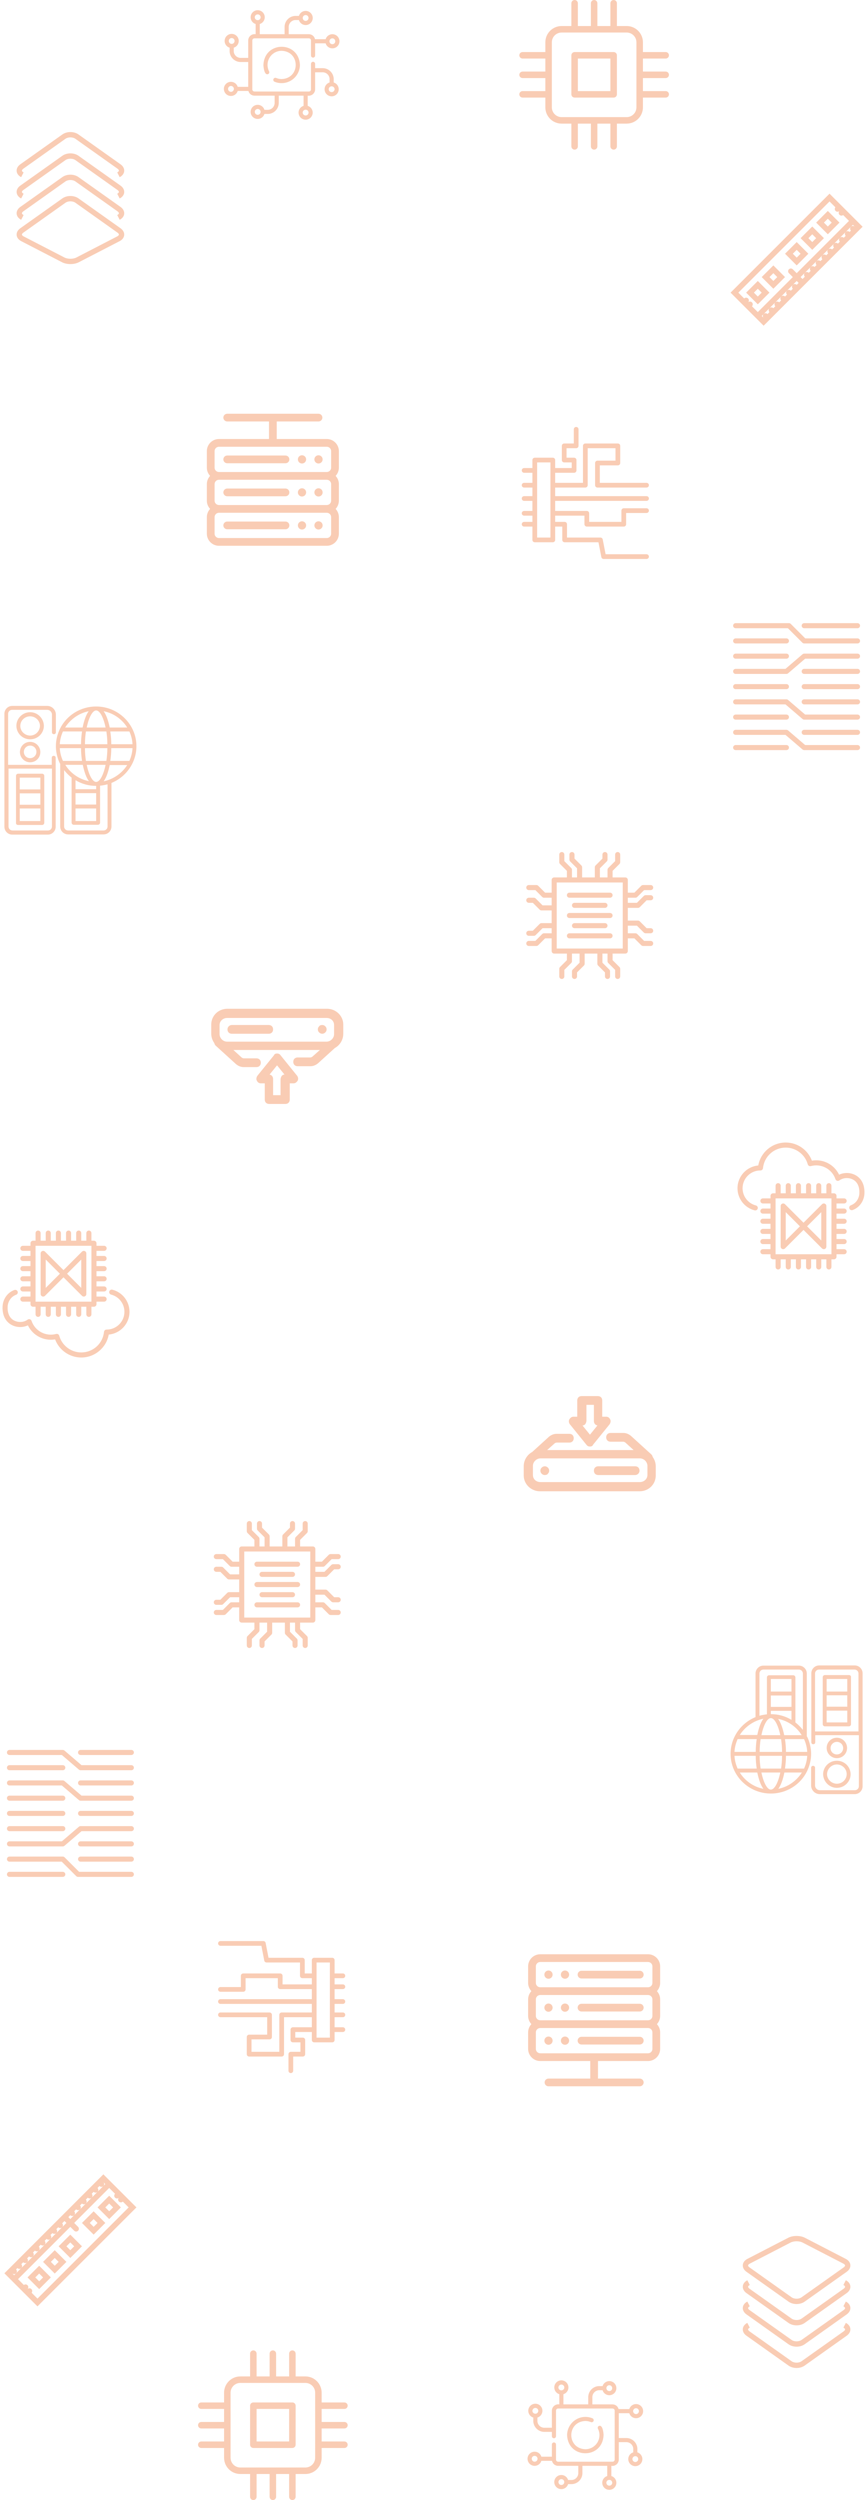 <svg width="197" height="568" viewBox="0 0 197 568" fill="none" xmlns="http://www.w3.org/2000/svg">
<path d="M133 550.038C133.43 550.036 133.855 550.123 134.251 550.291C134.365 550.339 134.494 550.34 134.609 550.293C134.724 550.247 134.816 550.157 134.864 550.042C134.913 549.928 134.914 549.799 134.868 549.684C134.822 549.569 134.732 549.477 134.618 549.428C133.987 549.167 133.301 549.065 132.622 549.13C131.942 549.196 131.288 549.428 130.719 549.805C130.15 550.182 129.682 550.693 129.356 551.294C129.031 551.894 128.858 552.565 128.852 553.248C129.08 558.752 136.921 558.751 137.148 553.248C137.135 552.689 136.932 550.802 136.069 551.167C136.014 551.195 135.965 551.233 135.925 551.28C135.885 551.327 135.855 551.381 135.836 551.44C135.817 551.498 135.809 551.56 135.814 551.621C135.819 551.683 135.836 551.742 135.864 551.797C136.112 552.287 136.231 552.832 136.208 553.38C136.186 553.928 136.023 554.462 135.736 554.929C135.449 555.397 135.047 555.783 134.568 556.051C134.089 556.319 133.549 556.459 133 556.459C128.747 556.298 128.747 550.198 133 550.038Z" fill="#EC641E" fill-opacity="0.33"/>
<path d="M144.827 557.165V556.29C144.791 555.627 144.494 555.004 144.001 554.559C143.508 554.113 142.859 553.881 142.195 553.912H140.603V548.271H142.989C143.101 548.64 143.342 548.956 143.668 549.161C143.993 549.367 144.382 549.449 144.763 549.392C145.144 549.335 145.492 549.144 145.743 548.852C145.995 548.56 146.133 548.188 146.133 547.803C146.133 547.417 145.995 547.045 145.743 546.753C145.492 546.461 145.144 546.27 144.763 546.213C144.382 546.156 143.993 546.238 143.668 546.444C143.342 546.649 143.101 546.965 142.989 547.334H140.555C140.479 547.03 140.303 546.761 140.056 546.568C139.809 546.375 139.505 546.27 139.192 546.269H134.601V544.744C134.571 544.328 134.705 543.918 134.974 543.601C135.244 543.284 135.627 543.086 136.042 543.049H136.916C137.028 543.417 137.269 543.732 137.593 543.937C137.918 544.142 138.306 544.224 138.686 544.167C139.066 544.111 139.413 543.92 139.664 543.629C139.915 543.338 140.053 542.967 140.053 542.583C140.054 542.199 139.916 541.827 139.665 541.536C139.415 541.245 139.068 541.053 138.688 540.996C138.308 540.939 137.921 541.02 137.596 541.225C137.27 541.43 137.03 541.744 136.917 542.112L136.042 542.112C135.378 542.148 134.756 542.444 134.31 542.938C133.865 543.431 133.632 544.08 133.663 544.744V546.269H128.025V543.95C128.393 543.837 128.709 543.595 128.914 543.27C129.119 542.944 129.201 542.555 129.143 542.174C129.086 541.793 128.894 541.445 128.602 541.194C128.31 540.943 127.937 540.805 127.552 540.806C127.167 540.806 126.795 540.945 126.503 541.197C126.212 541.449 126.02 541.797 125.964 542.178C125.908 542.559 125.99 542.947 126.196 543.273C126.402 543.598 126.719 543.839 127.087 543.951V546.269C126.881 546.236 126.67 546.247 126.469 546.302C126.268 546.357 126.081 546.455 125.921 546.589C125.76 546.723 125.631 546.889 125.54 547.077C125.45 547.266 125.401 547.471 125.397 547.68V551.575H123.806C123.391 551.605 122.98 551.471 122.663 551.202C122.346 550.932 122.148 550.548 122.112 550.134V549.26C122.48 549.148 122.796 548.907 123.002 548.581C123.208 548.255 123.289 547.867 123.233 547.486C123.176 547.105 122.984 546.757 122.692 546.505C122.401 546.254 122.028 546.115 121.643 546.115C121.258 546.115 120.885 546.254 120.594 546.505C120.302 546.757 120.11 547.105 120.053 547.486C119.997 547.867 120.078 548.255 120.284 548.581C120.49 548.907 120.806 549.148 121.174 549.26V550.134C121.21 550.797 121.507 551.42 122 551.865C122.493 552.311 123.142 552.544 123.806 552.513H125.397V553.497C125.397 553.621 125.446 553.74 125.534 553.828C125.622 553.916 125.742 553.966 125.866 553.966C125.99 553.966 126.109 553.916 126.197 553.828C126.285 553.74 126.335 553.621 126.335 553.497V547.68C126.335 547.554 126.385 547.434 126.473 547.345C126.562 547.256 126.682 547.206 126.808 547.206H139.192C139.264 547.209 139.335 547.226 139.399 547.259C139.464 547.291 139.52 547.337 139.565 547.393C139.61 547.449 139.643 547.515 139.66 547.584C139.677 547.654 139.679 547.727 139.666 547.798C139.666 547.804 139.666 558.809 139.666 558.817C139.665 558.943 139.616 559.063 139.527 559.152C139.438 559.24 139.318 559.29 139.192 559.291H126.808C126.682 559.29 126.562 559.24 126.473 559.152C126.385 559.063 126.335 558.943 126.335 558.817V555.372C126.333 555.249 126.283 555.131 126.195 555.045C126.107 554.958 125.989 554.91 125.866 554.91C125.743 554.91 125.625 554.958 125.537 555.045C125.449 555.131 125.399 555.249 125.397 555.372V558.153H123.012C122.899 557.785 122.658 557.469 122.333 557.263C122.007 557.058 121.618 556.976 121.237 557.032C120.856 557.089 120.508 557.281 120.257 557.573C120.005 557.865 119.867 558.237 119.867 558.622C119.867 559.008 120.005 559.38 120.257 559.672C120.508 559.964 120.856 560.155 121.237 560.212C121.618 560.269 122.007 560.187 122.333 559.981C122.658 559.775 122.899 559.459 123.012 559.091H125.425C125.488 559.411 125.661 559.699 125.913 559.907C126.165 560.114 126.481 560.228 126.808 560.228H131.399V561.753C131.43 562.168 131.296 562.578 131.026 562.895C130.756 563.212 130.373 563.411 129.958 563.447H129.084C128.972 563.079 128.731 562.763 128.405 562.557C128.08 562.351 127.691 562.269 127.31 562.325C126.929 562.382 126.581 562.573 126.329 562.865C126.078 563.157 125.939 563.529 125.939 563.914C125.939 564.299 126.077 564.672 126.328 564.964C126.579 565.256 126.927 565.448 127.308 565.505C127.689 565.562 128.078 565.48 128.404 565.274C128.729 565.069 128.971 564.753 129.083 564.385H129.958C130.622 564.349 131.244 564.052 131.69 563.559C132.135 563.066 132.368 562.417 132.337 561.753V560.228H137.976V562.547C137.608 562.66 137.294 562.9 137.089 563.226C136.885 563.551 136.804 563.939 136.861 564.318C136.918 564.698 137.11 565.045 137.401 565.295C137.692 565.546 138.064 565.683 138.448 565.683C138.832 565.682 139.204 565.544 139.494 565.293C139.785 565.042 139.976 564.695 140.032 564.315C140.088 563.934 140.006 563.547 139.801 563.222C139.596 562.898 139.281 562.658 138.913 562.546L138.913 560.228C139.119 560.261 139.33 560.25 139.531 560.195C139.732 560.139 139.919 560.042 140.08 559.908C140.24 559.774 140.37 559.608 140.46 559.419C140.55 559.231 140.599 559.026 140.603 558.817V554.849H142.195C142.61 554.819 143.021 554.953 143.338 555.223C143.655 555.492 143.853 555.876 143.889 556.29V557.164C143.522 557.277 143.207 557.517 143.002 557.842C142.797 558.166 142.715 558.554 142.771 558.934C142.828 559.314 143.019 559.661 143.31 559.912C143.601 560.163 143.972 560.301 144.356 560.301C144.74 560.302 145.112 560.164 145.403 559.913C145.694 559.663 145.886 559.316 145.943 558.936C146 558.556 145.918 558.168 145.714 557.843C145.509 557.518 145.194 557.278 144.827 557.165ZM138.446 541.912C138.622 541.914 138.79 541.986 138.913 542.111C139.037 542.237 139.106 542.406 139.106 542.582C139.106 542.757 139.037 542.926 138.913 543.052C138.79 543.177 138.622 543.249 138.446 543.251C138.27 543.249 138.102 543.177 137.979 543.052C137.855 542.926 137.786 542.757 137.786 542.581C137.786 542.406 137.855 542.237 137.979 542.111C138.102 541.986 138.27 541.914 138.446 541.912ZM126.884 542.421C126.887 542.245 126.959 542.077 127.084 541.954C127.209 541.83 127.378 541.761 127.554 541.761C127.73 541.761 127.899 541.83 128.024 541.954C128.15 542.077 128.221 542.245 128.224 542.421C128.221 542.597 128.15 542.765 128.024 542.888C127.899 543.012 127.73 543.081 127.554 543.081C127.378 543.081 127.209 543.012 127.084 542.888C126.958 542.765 126.887 542.597 126.884 542.421ZM120.973 547.731C120.976 547.555 121.048 547.387 121.173 547.263C121.298 547.14 121.467 547.071 121.643 547.071C121.819 547.071 121.988 547.14 122.113 547.263C122.238 547.387 122.31 547.555 122.313 547.731C122.31 547.907 122.238 548.074 122.113 548.198C121.988 548.322 121.819 548.391 121.643 548.391C121.467 548.391 121.298 548.321 121.173 548.198C121.048 548.074 120.976 547.907 120.973 547.731ZM121.482 559.292C121.306 559.29 121.139 559.218 121.015 559.093C120.892 558.967 120.822 558.798 120.822 558.622C120.822 558.446 120.892 558.277 121.015 558.152C121.139 558.027 121.306 557.955 121.482 557.953C121.658 557.955 121.826 558.027 121.95 558.152C122.073 558.278 122.142 558.446 122.142 558.622C122.142 558.798 122.073 558.967 121.95 559.093C121.826 559.218 121.658 559.29 121.482 559.292ZM127.554 564.585C127.378 564.582 127.21 564.511 127.087 564.385C126.963 564.26 126.894 564.091 126.894 563.915C126.894 563.739 126.963 563.57 127.087 563.445C127.21 563.32 127.378 563.248 127.554 563.245C127.73 563.248 127.898 563.32 128.022 563.445C128.145 563.57 128.215 563.739 128.215 563.915C128.215 564.091 128.145 564.26 128.022 564.385C127.898 564.511 127.73 564.582 127.554 564.585ZM139.116 564.076C139.113 564.251 139.042 564.419 138.916 564.543C138.791 564.666 138.622 564.736 138.446 564.736C138.27 564.736 138.101 564.666 137.976 564.543C137.851 564.419 137.779 564.251 137.776 564.076C137.779 563.899 137.85 563.731 137.976 563.608C138.101 563.484 138.27 563.415 138.446 563.415C138.622 563.415 138.791 563.484 138.917 563.608C139.042 563.731 139.113 563.899 139.116 564.076ZM144.518 547.133C144.694 547.135 144.862 547.207 144.985 547.332C145.109 547.458 145.178 547.627 145.178 547.803C145.178 547.978 145.109 548.147 144.985 548.273C144.862 548.398 144.694 548.47 144.518 548.472C144.342 548.47 144.174 548.398 144.051 548.273C143.927 548.147 143.858 547.978 143.858 547.803C143.858 547.627 143.927 547.458 144.051 547.332C144.174 547.207 144.342 547.135 144.518 547.133ZM144.357 559.364C144.181 559.361 144.013 559.29 143.89 559.164C143.766 559.039 143.697 558.87 143.697 558.694C143.697 558.518 143.767 558.349 143.89 558.224C144.014 558.098 144.182 558.027 144.358 558.025C144.534 558.027 144.702 558.099 144.826 558.224C144.949 558.35 145.018 558.519 145.018 558.695C145.018 558.871 144.949 559.04 144.825 559.165C144.701 559.29 144.533 559.362 144.357 559.364Z" fill="#EC641E" fill-opacity="0.33"/>
<g clip-path="url(#clip0_77_698)">
<path d="M139.435 11.826H130.565C130.157 11.826 129.826 12.157 129.826 12.565V21.435C129.826 21.843 130.157 22.174 130.565 22.174H139.435C139.844 22.174 140.174 21.843 140.174 21.435V12.565C140.174 12.157 139.844 11.826 139.435 11.826ZM138.696 20.696H131.304V13.304H138.696V20.696Z" fill="#EC641E" fill-opacity="0.33"/>
<path d="M151.261 13.304C151.67 13.304 152 12.973 152 12.565C152 12.157 151.67 11.826 151.261 11.826H146.087V9.609C146.087 7.571 144.429 5.913 142.391 5.913H140.174V0.739C140.174 0.331 139.844 0 139.435 0C139.026 0 138.696 0.331 138.696 0.739V5.913H135.739V0.739C135.739 0.331 135.408 0 135 0C134.592 0 134.261 0.331 134.261 0.739V5.913H131.304V0.739C131.304 0.331 130.973 0 130.565 0C130.157 0 129.826 0.331 129.826 0.739V5.913H127.609C125.571 5.913 123.913 7.571 123.913 9.609V11.826H118.739C118.331 11.826 118 12.157 118 12.565C118 12.973 118.331 13.304 118.739 13.304H123.913V16.261H118.739C118.331 16.261 118 16.592 118 17C118 17.408 118.331 17.739 118.739 17.739H123.913V20.696H118.739C118.331 20.696 118 21.027 118 21.435C118 21.843 118.331 22.174 118.739 22.174H123.913V24.391C123.913 26.429 125.571 28.087 127.609 28.087H129.826V33.261C129.826 33.669 130.157 34 130.565 34C130.973 34 131.304 33.669 131.304 33.261V28.087H134.261V33.261C134.261 33.669 134.592 34 135 34C135.408 34 135.739 33.669 135.739 33.261V28.087H138.696V33.261C138.696 33.669 139.026 34 139.435 34C139.844 34 140.174 33.669 140.174 33.261V28.087H142.391C144.429 28.087 146.087 26.429 146.087 24.391V22.174H151.261C151.67 22.174 152 21.843 152 21.435C152 21.027 151.67 20.696 151.261 20.696H146.087V17.739H151.261C151.67 17.739 152 17.408 152 17C152 16.592 151.67 16.261 151.261 16.261H146.087V13.304H151.261ZM144.609 24.391C144.609 25.614 143.614 26.609 142.391 26.609H127.609C126.386 26.609 125.391 25.614 125.391 24.391V9.609C125.391 8.386 126.386 7.391 127.609 7.391H142.391C143.614 7.391 144.609 8.386 144.609 9.609V24.391Z" fill="#EC641E" fill-opacity="0.33"/>
</g>
<g clip-path="url(#clip1_77_698)">
<path d="M188.487 44L166 66.487L173.513 74L196 51.513L188.487 44ZM175.723 70.023C175.479 69.778 175.083 69.778 174.839 70.023C174.595 70.266 174.595 70.662 174.839 70.906L174.397 71.349C174.153 71.104 173.757 71.104 173.513 71.349C173.269 71.592 173.269 71.988 173.513 72.232L173.072 71.79L176.164 68.697C175.921 68.942 175.921 69.336 176.165 69.581L175.723 70.023ZM177.049 68.697C176.805 68.453 176.41 68.453 176.166 68.695L177.49 67.372C177.247 67.615 177.247 68.011 177.491 68.254L177.049 68.697ZM178.375 67.371C178.131 67.126 177.735 67.126 177.491 67.371L178.814 66.047C178.573 66.292 178.573 66.686 178.816 66.928L178.375 67.371ZM179.7 66.045C179.457 65.801 179.063 65.801 178.819 66.043L180.142 64.72C179.898 64.964 179.899 65.359 180.142 65.603L179.7 66.045ZM180.142 61.184C179.898 60.939 179.503 60.939 179.259 61.184C179.014 61.428 179.014 61.824 179.259 62.067L180.142 62.952L172.188 70.906L170.861 69.581C171.105 69.336 171.105 68.941 170.861 68.697C170.617 68.453 170.222 68.453 169.978 68.697C170.222 68.453 170.222 68.056 169.978 67.813C169.734 67.569 169.338 67.569 169.094 67.813L167.768 66.487L188.487 45.768L189.817 47.097C189.622 47.342 189.639 47.699 189.865 47.925C190.091 48.152 190.448 48.168 190.694 47.974L190.701 47.981C190.507 48.226 190.522 48.583 190.749 48.809C190.976 49.036 191.333 49.052 191.578 48.858L192.906 50.187L181.026 62.067L180.143 61.184H180.142ZM181.026 64.719C180.783 64.475 180.387 64.475 180.143 64.718L181.026 63.836L181.468 64.277L181.026 64.719ZM182.352 63.393L181.91 62.951L182.877 61.985C182.635 62.229 182.636 62.623 182.879 62.867L182.352 63.393ZM183.763 61.983C183.518 61.74 183.124 61.739 182.881 61.981L184.201 60.661C183.961 60.905 183.962 61.298 184.204 61.541L183.763 61.983ZM185.53 60.216L185.089 60.657C184.845 60.415 184.452 60.414 184.208 60.654L185.53 59.332C185.286 59.576 185.286 59.971 185.53 60.216ZM187.74 58.006C187.496 57.761 187.1 57.762 186.856 58.006C186.612 58.25 186.612 58.645 186.856 58.89L186.414 59.331C186.17 59.087 185.775 59.087 185.53 59.331L188.181 56.68C187.938 56.924 187.938 57.319 188.181 57.563L187.74 58.006ZM189.066 56.68C188.822 56.436 188.426 56.436 188.181 56.68L189.506 55.355C189.264 55.599 189.264 55.994 189.507 56.238L189.066 56.68ZM193.347 52.399L193.043 52.702C192.799 52.458 192.404 52.458 192.159 52.702C191.915 52.947 191.915 53.342 192.159 53.586L191.717 54.028C191.474 53.784 191.078 53.784 190.834 54.028C190.589 54.272 190.589 54.668 190.834 54.912L190.391 55.354C190.148 55.11 189.754 55.11 189.508 55.353L193.347 51.515C193.103 51.759 193.103 52.155 193.347 52.399ZM193.347 51.514L193.79 51.071L194.233 51.513L194.231 51.515C193.987 51.271 193.591 51.271 193.347 51.514Z" fill="#EC641E" fill-opacity="0.33"/>
<path d="M172.187 63.836L169.536 66.487L172.187 69.138L174.839 66.487L172.187 63.836ZM171.304 66.487L172.187 65.603L173.071 66.487L172.187 67.371L171.304 66.487Z" fill="#EC641E" fill-opacity="0.33"/>
<path d="M175.723 60.3L173.071 62.951L175.723 65.603L178.374 62.951L175.723 60.3ZM174.839 62.951L175.723 62.067L176.607 62.951L175.723 63.836L174.839 62.951Z" fill="#EC641E" fill-opacity="0.33"/>
<path d="M181.026 54.996L178.375 57.648L181.026 60.3L183.678 57.648L181.026 54.996ZM180.142 57.648L181.026 56.764L181.91 57.648L181.026 58.532L180.142 57.648Z" fill="#EC641E" fill-opacity="0.33"/>
<path d="M184.562 51.461L181.91 54.112L184.562 56.764L187.214 54.112L184.562 51.461ZM183.678 54.112L184.562 53.228L185.446 54.112L184.562 54.996L183.678 54.112Z" fill="#EC641E" fill-opacity="0.33"/>
<path d="M188.097 47.925L185.446 50.577L188.097 53.228L190.749 50.577L188.097 47.925ZM187.213 50.577L188.097 49.693L188.982 50.577L188.097 51.461L187.213 50.577Z" fill="#EC641E" fill-opacity="0.33"/>
</g>
<g clip-path="url(#clip2_77_698)">
<path d="M194.846 145.038H182.97L179.677 141.746C179.569 141.638 179.422 141.577 179.269 141.577H167.154C166.835 141.577 166.577 141.835 166.577 142.154C166.577 142.472 166.835 142.731 167.154 142.731H179.03L182.323 146.023C182.431 146.132 182.578 146.192 182.731 146.192H194.846C195.165 146.192 195.423 145.934 195.423 145.615C195.423 145.297 195.165 145.038 194.846 145.038Z" fill="#EC641E" fill-opacity="0.33"/>
<path d="M182.731 142.731H194.847C195.165 142.731 195.424 142.472 195.424 142.154C195.424 141.835 195.165 141.577 194.847 141.577H182.731C182.413 141.577 182.154 141.835 182.154 142.154C182.154 142.472 182.413 142.731 182.731 142.731Z" fill="#EC641E" fill-opacity="0.33"/>
<path d="M194.847 151.962H182.731C182.413 151.962 182.154 152.22 182.154 152.538C182.154 152.857 182.413 153.115 182.731 153.115H194.847C195.165 153.115 195.424 152.857 195.424 152.538C195.424 152.22 195.165 151.962 194.847 151.962Z" fill="#EC641E" fill-opacity="0.33"/>
<path d="M194.847 158.885H182.731C182.413 158.885 182.154 159.143 182.154 159.462C182.154 159.78 182.413 160.038 182.731 160.038H194.847C195.165 160.038 195.424 159.78 195.424 159.462C195.424 159.143 195.165 158.885 194.847 158.885Z" fill="#EC641E" fill-opacity="0.33"/>
<path d="M194.847 155.423H182.731C182.413 155.423 182.154 155.681 182.154 156C182.154 156.319 182.413 156.577 182.731 156.577H194.847C195.165 156.577 195.424 156.319 195.424 156C195.424 155.681 195.165 155.423 194.847 155.423Z" fill="#EC641E" fill-opacity="0.33"/>
<path d="M194.847 165.808H182.731C182.413 165.808 182.154 166.066 182.154 166.385C182.154 166.703 182.413 166.962 182.731 166.962H194.847C195.165 166.962 195.424 166.703 195.424 166.385C195.424 166.066 195.165 165.808 194.847 165.808Z" fill="#EC641E" fill-opacity="0.33"/>
<path d="M167.154 146.192H178.693C179.011 146.192 179.269 145.934 179.269 145.615C179.269 145.297 179.011 145.038 178.693 145.038H167.154C166.835 145.038 166.577 145.297 166.577 145.615C166.577 145.934 166.835 146.192 167.154 146.192Z" fill="#EC641E" fill-opacity="0.33"/>
<path d="M194.846 148.5H182.731C182.593 148.5 182.46 148.549 182.356 148.639L178.479 151.962H167.154C166.835 151.962 166.577 152.22 166.577 152.538C166.577 152.857 166.835 153.115 167.154 153.115H178.693C178.83 153.115 178.963 153.066 179.068 152.977L182.944 149.654H194.846C195.165 149.654 195.423 149.396 195.423 149.077C195.423 148.758 195.165 148.5 194.846 148.5Z" fill="#EC641E" fill-opacity="0.33"/>
<path d="M167.154 149.654H178.693C179.011 149.654 179.269 149.396 179.269 149.077C179.269 148.758 179.011 148.5 178.693 148.5H167.154C166.835 148.5 166.577 148.758 166.577 149.077C166.577 149.396 166.835 149.654 167.154 149.654Z" fill="#EC641E" fill-opacity="0.33"/>
<path d="M194.846 162.346H182.944L179.068 159.023C178.963 158.934 178.83 158.885 178.693 158.885H167.154C166.835 158.885 166.577 159.143 166.577 159.462C166.577 159.78 166.835 160.038 167.154 160.038H178.479L182.356 163.361C182.46 163.451 182.593 163.5 182.731 163.5H194.846C195.165 163.5 195.423 163.242 195.423 162.923C195.423 162.604 195.165 162.346 194.846 162.346Z" fill="#EC641E" fill-opacity="0.33"/>
<path d="M167.154 156.577H178.693C179.011 156.577 179.269 156.319 179.269 156C179.269 155.681 179.011 155.423 178.693 155.423H167.154C166.835 155.423 166.577 155.681 166.577 156C166.577 156.319 166.835 156.577 167.154 156.577Z" fill="#EC641E" fill-opacity="0.33"/>
<path d="M194.846 169.269H182.944L179.068 165.947C178.963 165.857 178.83 165.808 178.693 165.808H167.154C166.835 165.808 166.577 166.066 166.577 166.385C166.577 166.703 166.835 166.962 167.154 166.962H178.479L182.356 170.284C182.46 170.374 182.593 170.423 182.731 170.423H194.846C195.165 170.423 195.423 170.165 195.423 169.846C195.423 169.528 195.165 169.269 194.846 169.269Z" fill="#EC641E" fill-opacity="0.33"/>
<path d="M178.693 169.269H167.154C166.835 169.269 166.577 169.528 166.577 169.846C166.577 170.165 166.835 170.423 167.154 170.423H178.693C179.011 170.423 179.269 170.165 179.269 169.846C179.269 169.528 179.011 169.269 178.693 169.269Z" fill="#EC641E" fill-opacity="0.33"/>
<path d="M167.154 163.5H178.693C179.011 163.5 179.269 163.242 179.269 162.923C179.269 162.605 179.011 162.346 178.693 162.346H167.154C166.835 162.346 166.577 162.605 166.577 162.923C166.577 163.242 166.835 163.5 167.154 163.5Z" fill="#EC641E" fill-opacity="0.33"/>
</g>
<g clip-path="url(#clip3_77_698)">
<path d="M144.962 206.269C145.115 206.269 145.261 206.208 145.37 206.1L146.932 204.538H147.846C148.165 204.538 148.423 204.28 148.423 203.962C148.423 203.643 148.165 203.385 147.846 203.385H146.693C146.54 203.385 146.393 203.445 146.285 203.554L144.723 205.115H142.654V203.962H144.385C144.538 203.962 144.685 203.901 144.793 203.793L146.355 202.231H147.846C148.165 202.231 148.423 201.972 148.423 201.654C148.423 201.335 148.165 201.077 147.846 201.077H146.116C145.963 201.077 145.816 201.138 145.708 201.246L144.146 202.808H142.654V199.923C142.654 199.604 142.396 199.346 142.077 199.346H139.193V197.854L140.754 196.293C140.862 196.184 140.923 196.038 140.923 195.885V194.154C140.923 193.835 140.665 193.577 140.346 193.577C140.028 193.577 139.769 193.835 139.769 194.154V195.646L138.208 197.207C138.099 197.316 138.039 197.462 138.039 197.615V199.346H136.308V197.277L137.87 195.716C137.978 195.607 138.039 195.461 138.039 195.308V194.154C138.039 193.835 137.78 193.577 137.462 193.577C137.143 193.577 136.885 193.835 136.885 194.154V195.069L135.323 196.631C135.215 196.739 135.154 196.885 135.154 197.038V199.346H132.269V197.038C132.269 196.885 132.209 196.739 132.1 196.631L130.539 195.069V194.154C130.539 193.835 130.28 193.577 129.962 193.577C129.643 193.577 129.385 193.835 129.385 194.154V195.308C129.385 195.461 129.446 195.607 129.554 195.716L131.116 197.277V199.346H129.962V197.615C129.962 197.462 129.901 197.316 129.793 197.207L128.231 195.646V194.154C128.231 193.835 127.973 193.577 127.654 193.577C127.335 193.577 127.077 193.835 127.077 194.154V195.885C127.077 196.038 127.138 196.184 127.246 196.293L128.808 197.854V199.346H125.923C125.605 199.346 125.346 199.604 125.346 199.923V202.808H123.855L122.293 201.246C122.185 201.138 122.038 201.077 121.885 201.077H120.154C119.835 201.077 119.577 201.335 119.577 201.654C119.577 201.972 119.835 202.231 120.154 202.231H121.646L123.208 203.793C123.316 203.901 123.463 203.962 123.616 203.962H125.346V205.692H123.278L121.716 204.131C121.608 204.022 121.461 203.962 121.308 203.962H120.154C119.835 203.962 119.577 204.22 119.577 204.538C119.577 204.857 119.835 205.115 120.154 205.115H121.069L122.631 206.677C122.739 206.785 122.886 206.846 123.039 206.846H125.346V209.731H123.039C122.886 209.731 122.739 209.792 122.631 209.9L121.069 211.462H120.154C119.835 211.462 119.577 211.72 119.577 212.038C119.577 212.357 119.835 212.615 120.154 212.615H121.308C121.461 212.615 121.608 212.555 121.716 212.446L123.278 210.885H125.346V212.038H123.616C123.463 212.038 123.316 212.099 123.208 212.207L121.646 213.769H120.154C119.835 213.769 119.577 214.028 119.577 214.346C119.577 214.665 119.835 214.923 120.154 214.923H121.885C122.038 214.923 122.185 214.862 122.293 214.754L123.855 213.192H125.346V216.077C125.346 216.396 125.605 216.654 125.923 216.654H128.808V218.146L127.246 219.707C127.138 219.816 127.077 219.962 127.077 220.115V221.846C127.077 222.165 127.335 222.423 127.654 222.423C127.973 222.423 128.231 222.165 128.231 221.846V220.354L129.793 218.793C129.901 218.684 129.962 218.538 129.962 218.385V216.654H131.693V218.723L130.131 220.284C130.023 220.393 129.962 220.539 129.962 220.692V221.846C129.962 222.165 130.22 222.423 130.539 222.423C130.857 222.423 131.116 222.165 131.116 221.846V220.931L132.677 219.37C132.786 219.261 132.846 219.115 132.846 218.962V216.654H135.731V218.962C135.731 219.115 135.792 219.261 135.9 219.37L137.462 220.931V221.846C137.462 222.165 137.72 222.423 138.039 222.423C138.357 222.423 138.616 222.165 138.616 221.846V220.692C138.616 220.539 138.555 220.393 138.447 220.284L136.885 218.723V216.654H138.039V218.385C138.039 218.538 138.099 218.684 138.208 218.793L139.769 220.354V221.846C139.769 222.165 140.028 222.423 140.346 222.423C140.665 222.423 140.923 222.165 140.923 221.846V220.115C140.923 219.962 140.862 219.816 140.754 219.707L139.193 218.146V216.654H142.077C142.396 216.654 142.654 216.396 142.654 216.077V213.192H144.146L145.708 214.754C145.816 214.862 145.963 214.923 146.116 214.923H147.846C148.165 214.923 148.423 214.665 148.423 214.346C148.423 214.028 148.165 213.769 147.846 213.769H146.355L144.793 212.207C144.685 212.099 144.538 212.038 144.385 212.038H142.654V210.308H144.723L146.285 211.869C146.393 211.978 146.539 212.038 146.692 212.038H147.846C148.165 212.038 148.423 211.78 148.423 211.462C148.423 211.143 148.165 210.885 147.846 210.885H146.931L145.37 209.323C145.261 209.215 145.115 209.154 144.962 209.154H142.654V206.269H144.962ZM141.5 215.5H126.5V200.5H141.5V215.5Z" fill="#EC641E" fill-opacity="0.33"/>
<path d="M138.616 207.423H129.385C129.066 207.423 128.808 207.681 128.808 208C128.808 208.319 129.066 208.577 129.385 208.577H138.616C138.934 208.577 139.193 208.319 139.193 208C139.193 207.681 138.934 207.423 138.616 207.423Z" fill="#EC641E" fill-opacity="0.33"/>
<path d="M138.616 202.808H129.385C129.066 202.808 128.808 203.066 128.808 203.385C128.808 203.703 129.066 203.962 129.385 203.962H138.616C138.934 203.962 139.193 203.703 139.193 203.385C139.193 203.066 138.934 202.808 138.616 202.808Z" fill="#EC641E" fill-opacity="0.33"/>
<path d="M137.462 206.269C137.78 206.269 138.039 206.011 138.039 205.692C138.039 205.374 137.78 205.115 137.462 205.115H130.539C130.22 205.115 129.962 205.374 129.962 205.692C129.962 206.011 130.22 206.269 130.539 206.269H137.462Z" fill="#EC641E" fill-opacity="0.33"/>
<path d="M137.462 210.885C137.78 210.885 138.039 210.626 138.039 210.308C138.039 209.989 137.78 209.731 137.462 209.731H130.539C130.22 209.731 129.962 209.989 129.962 210.308C129.962 210.626 130.22 210.885 130.539 210.885H137.462Z" fill="#EC641E" fill-opacity="0.33"/>
<path d="M138.616 212.038H129.385C129.066 212.038 128.808 212.297 128.808 212.615C128.808 212.934 129.066 213.192 129.385 213.192H138.616C138.934 213.192 139.193 212.934 139.193 212.615C139.193 212.297 138.934 212.038 138.616 212.038Z" fill="#EC641E" fill-opacity="0.33"/>
</g>
<g clip-path="url(#clip4_77_698)">
<path d="M195.286 267.677C194.105 266.444 192.153 266.178 190.66 266.885C189.551 264.574 187.036 263.261 184.481 263.698C183.563 261.246 181.192 259.577 178.536 259.577C175.464 259.577 172.833 261.781 172.291 264.791C169.65 265.032 167.574 267.259 167.574 269.962C167.574 272.332 169.176 274.4 171.469 274.99C171.778 275.07 172.092 274.884 172.171 274.575C172.251 274.267 172.065 273.952 171.756 273.873C169.973 273.414 168.728 271.806 168.728 269.962C168.728 267.729 170.555 265.905 172.792 265.924C173.098 265.924 173.34 265.694 173.369 265.404C173.633 262.74 175.855 260.731 178.536 260.731C180.859 260.731 182.917 262.292 183.538 264.528C183.624 264.834 183.939 265.014 184.246 264.931C186.583 264.295 189.042 265.575 189.831 267.902C189.955 268.268 190.397 268.411 190.712 268.187C191.202 267.838 191.78 267.654 192.382 267.654C193.21 267.654 193.946 267.946 194.453 268.475C195.033 269.08 195.314 269.984 195.267 271.091C195.213 272.353 194.457 273.43 193.339 273.834C193.04 273.943 192.885 274.273 192.993 274.573C193.102 274.873 193.432 275.028 193.732 274.919C195.291 274.355 196.346 272.872 196.42 271.14C196.481 269.712 196.089 268.514 195.286 267.677Z" fill="#EC641E" fill-opacity="0.33"/>
<path d="M191.805 273.423C192.124 273.423 192.382 273.165 192.382 272.846C192.382 272.528 192.124 272.269 191.805 272.269H190.074V271.692C190.074 271.374 189.816 271.115 189.497 271.115H188.92V269.385C188.92 269.066 188.662 268.808 188.344 268.808C188.025 268.808 187.767 269.066 187.767 269.385V271.115H186.613V269.385C186.613 269.066 186.354 268.808 186.036 268.808C185.717 268.808 185.459 269.066 185.459 269.385V271.115H184.305V269.385C184.305 269.066 184.047 268.808 183.728 268.808C183.41 268.808 183.151 269.066 183.151 269.385V271.115H181.997V269.385C181.997 269.066 181.739 268.808 181.42 268.808C181.102 268.808 180.844 269.066 180.844 269.385V271.115H179.69V269.385C179.69 269.066 179.431 268.808 179.113 268.808C178.794 268.808 178.536 269.066 178.536 269.385V271.115H177.382V269.385C177.382 269.066 177.124 268.808 176.805 268.808C176.486 268.808 176.228 269.066 176.228 269.385V271.115H175.651C175.333 271.115 175.074 271.374 175.074 271.692V272.269H173.344C173.025 272.269 172.767 272.528 172.767 272.846C172.767 273.165 173.025 273.423 173.344 273.423H175.074V274.577H173.344C173.025 274.577 172.767 274.835 172.767 275.154C172.767 275.472 173.025 275.731 173.344 275.731H175.074V276.885H173.344C173.025 276.885 172.767 277.143 172.767 277.462C172.767 277.78 173.025 278.038 173.344 278.038H175.074V279.192H173.344C173.025 279.192 172.767 279.451 172.767 279.769C172.767 280.088 173.025 280.346 173.344 280.346H175.074V281.5H173.344C173.025 281.5 172.767 281.758 172.767 282.077C172.767 282.396 173.025 282.654 173.344 282.654H175.074V283.808H173.344C173.025 283.808 172.767 284.066 172.767 284.385C172.767 284.703 173.025 284.962 173.344 284.962H175.074V285.538C175.074 285.857 175.333 286.115 175.651 286.115H176.228V287.846C176.228 288.165 176.486 288.423 176.805 288.423C177.124 288.423 177.382 288.165 177.382 287.846V286.115H178.536V287.846C178.536 288.165 178.794 288.423 179.113 288.423C179.431 288.423 179.69 288.165 179.69 287.846V286.115H180.844V287.846C180.844 288.165 181.102 288.423 181.42 288.423C181.739 288.423 181.997 288.165 181.997 287.846V286.115H183.151V287.846C183.151 288.165 183.41 288.423 183.728 288.423C184.047 288.423 184.305 288.165 184.305 287.846V286.115H185.459V287.846C185.459 288.165 185.717 288.423 186.036 288.423C186.354 288.423 186.613 288.165 186.613 287.846V286.115H187.767V287.846C187.767 288.165 188.025 288.423 188.344 288.423C188.662 288.423 188.92 288.165 188.92 287.846V286.115H189.497C189.816 286.115 190.074 285.857 190.074 285.538V284.962H191.805C192.124 284.962 192.382 284.703 192.382 284.385C192.382 284.066 192.124 283.808 191.805 283.808H190.074V282.654H191.805C192.124 282.654 192.382 282.396 192.382 282.077C192.382 281.758 192.124 281.5 191.805 281.5H190.074V280.346H191.805C192.124 280.346 192.382 280.088 192.382 279.769C192.382 279.451 192.124 279.192 191.805 279.192H190.074V278.038H191.805C192.124 278.038 192.382 277.78 192.382 277.462C192.382 277.143 192.124 276.885 191.805 276.885H190.074V275.731H191.805C192.124 275.731 192.382 275.472 192.382 275.154C192.382 274.835 192.124 274.577 191.805 274.577H190.074V273.423H191.805ZM188.92 284.962H176.228V272.269H188.92V284.962Z" fill="#EC641E" fill-opacity="0.33"/>
<path d="M187.41 273.467C187.195 273.378 186.947 273.427 186.782 273.592L182.574 277.799L178.367 273.592C178.202 273.427 177.954 273.378 177.738 273.467C177.522 273.556 177.382 273.767 177.382 274V283.231C177.382 283.464 177.522 283.675 177.738 283.764C177.954 283.853 178.202 283.804 178.367 283.639L182.574 279.431L186.782 283.639C186.892 283.749 187.04 283.808 187.19 283.808C187.507 283.808 187.766 283.551 187.766 283.231V274C187.766 273.767 187.626 273.556 187.41 273.467ZM178.536 281.838V275.393L181.758 278.615L178.536 281.838ZM186.613 281.838L183.39 278.615L186.613 275.393V281.838Z" fill="#EC641E" fill-opacity="0.33"/>
</g>
<path d="M148.299 331.007C148.263 330.803 148.167 330.605 148.003 330.442L143.618 326.455C143.02 325.857 142.322 325.558 141.625 325.558H138.734C138.136 325.558 137.737 325.957 137.737 326.555C137.737 327.153 138.136 327.551 138.734 327.551H141.625C141.824 327.551 142.023 327.651 142.322 327.95L143.967 329.445H124.32L125.777 328.149C126.076 327.85 126.276 327.751 126.475 327.751H129.365C129.963 327.751 130.362 327.352 130.362 326.754C130.362 326.156 129.964 325.757 129.365 325.757H126.475C125.777 325.757 125.08 326.056 124.482 326.654L120.923 329.89C119.762 330.521 119 331.756 119 333.133V335.226C119 337.219 120.694 338.814 122.688 338.814H145.312C147.405 338.814 149 337.219 149 335.226V333.133C149 332.349 148.737 331.613 148.299 331.007ZM147.106 335.126C147.106 336.023 146.309 336.721 145.412 336.721H122.787C121.791 336.721 121.093 336.023 121.093 335.126V333.033C121.093 332.614 121.267 332.217 121.544 331.912L121.831 331.658C122.108 331.459 122.44 331.339 122.787 331.339H145.412C146.309 331.339 147.106 332.136 147.106 333.033V335.126H147.106Z" fill="#EC641E" fill-opacity="0.33"/>
<path d="M138.635 322.468C138.436 322.07 138.137 321.87 137.738 321.87H136.841V318.183C136.841 317.585 136.442 317.186 135.844 317.186H132.156C131.558 317.186 131.16 317.585 131.16 318.183V321.87H130.263C129.864 321.87 129.565 322.169 129.366 322.468C129.166 322.867 129.266 323.266 129.465 323.565L133.253 328.249C133.452 328.548 133.751 328.648 134.05 328.648C134.349 328.648 134.648 328.548 134.748 328.249L138.535 323.565C138.734 323.266 138.834 322.767 138.635 322.468ZM134.05 325.957L132.356 323.864C132.854 323.864 133.153 323.465 133.253 322.867V319.179H134.947V322.867C134.947 323.365 135.246 323.764 135.744 323.864L134.05 325.957Z" fill="#EC641E" fill-opacity="0.33"/>
<path d="M124.482 333.432C124.083 333.033 123.485 333.033 123.087 333.432C122.887 333.631 122.788 333.83 122.788 334.129C122.788 334.428 122.887 334.628 123.087 334.827C123.286 335.026 123.485 335.126 123.784 335.126C124.083 335.126 124.382 335.026 124.482 334.827C124.681 334.628 124.781 334.428 124.781 334.129C124.781 333.83 124.681 333.631 124.482 333.432Z" fill="#EC641E" fill-opacity="0.33"/>
<path d="M144.316 333.133H135.943C135.345 333.133 134.947 333.531 134.947 334.129C134.947 334.727 135.345 335.126 135.943 335.126H144.316C144.814 335.126 145.312 334.728 145.312 334.129C145.312 333.531 144.914 333.133 144.316 333.133Z" fill="#EC641E" fill-opacity="0.33"/>
<g clip-path="url(#clip5_77_698)">
<path d="M194.214 378.379H186.134C185.152 378.379 184.348 379.183 184.348 380.165C184.348 384.138 184.348 391.862 184.348 395.835C184.348 396.103 184.527 396.281 184.795 396.281C185.063 396.281 185.241 396.103 185.241 395.835V394.228H195.152V405.835C195.152 406.326 194.75 406.728 194.259 406.728H186.268C185.688 406.728 185.197 406.237 185.197 405.656V401.638C185.197 401.371 185.018 401.192 184.75 401.192C184.482 401.192 184.304 401.371 184.304 401.638V405.656C184.304 406.728 185.197 407.621 186.268 407.621H194.214C195.197 407.621 196 406.817 196 405.835V380.165C196 379.183 195.197 378.379 194.214 378.379ZM195.063 393.379H185.197V380.21C185.197 379.719 185.598 379.317 186.089 379.317H194.17C194.661 379.317 195.063 379.719 195.063 380.21V393.379Z" fill="#EC641E" fill-opacity="0.33"/>
<path d="M190.152 400.031C188.411 400.031 187.027 401.415 187.027 403.112C187.072 404.808 188.455 406.192 190.152 406.192C191.848 406.192 193.277 404.808 193.277 403.112C193.277 401.415 191.893 400.031 190.152 400.031ZM190.152 405.254C188.947 405.254 187.92 404.272 187.92 403.067C187.964 401.862 188.946 400.879 190.152 400.879C191.357 400.879 192.384 401.862 192.384 403.067C192.384 404.272 191.402 405.254 190.152 405.254Z" fill="#EC641E" fill-opacity="0.33"/>
<path d="M192.92 380.567H187.429C187.161 380.567 186.938 380.79 186.938 381.058V391.728C186.938 391.996 187.161 392.219 187.429 392.219H192.875C193.143 392.219 193.366 391.995 193.366 391.728V381.058C193.411 380.79 193.187 380.567 192.92 380.567ZM192.518 391.326H187.83V388.647H192.518V391.326ZM192.518 387.754H187.83V385.165H192.518V387.754ZM192.518 384.317H187.83V381.46H192.518V384.317Z" fill="#EC641E" fill-opacity="0.33"/>
<path d="M190.152 394.808C188.857 394.808 187.831 395.835 187.831 397.129C187.831 398.424 188.902 399.451 190.152 399.451C191.447 399.451 192.473 398.424 192.473 397.129C192.473 395.879 191.447 394.808 190.152 394.808ZM190.152 398.603C189.348 398.603 188.723 397.978 188.723 397.174C188.723 396.371 189.393 395.746 190.152 395.746C190.956 395.746 191.581 396.371 191.581 397.174C191.581 397.933 190.956 398.603 190.152 398.603Z" fill="#EC641E" fill-opacity="0.33"/>
<path d="M183.321 394.451V380.21C183.321 379.228 182.518 378.424 181.536 378.424H173.455C172.473 378.424 171.67 379.228 171.67 380.21V390.121C168.277 391.504 166 394.808 166 398.469C166 403.424 170.107 407.487 175.152 407.487C178.768 407.487 181.893 405.433 183.366 402.442C183.946 401.237 184.304 399.897 184.304 398.469C184.304 396.594 183.634 394.942 183.321 394.451ZM183.411 398.022H178.589C178.589 397.04 178.5 396.058 178.366 395.121H182.696C183.098 396.013 183.366 396.996 183.411 398.022ZM172.607 398.022C172.607 396.996 172.696 396.013 172.83 395.121H177.473C177.607 396.013 177.696 396.996 177.696 398.022H172.607ZM177.696 398.915C177.696 399.942 177.607 400.924 177.473 401.817H172.83C172.696 400.924 172.607 399.942 172.607 398.915H177.696ZM179.839 385.21V387.799H175.152V385.21H179.839ZM175.152 384.317V381.46H179.839V384.317L175.152 384.317ZM179.839 388.692V390.746C178.455 389.897 176.848 389.451 175.152 389.451V388.692H179.839ZM177.295 394.228H173.009C173.5 391.862 174.348 390.344 175.152 390.344C175.955 390.344 176.804 391.862 177.295 394.228ZM176.804 390.522C179.08 390.969 181 392.353 182.161 394.228H178.188C177.875 392.71 177.429 391.371 176.804 390.522ZM172.562 380.21C172.562 379.719 172.964 379.317 173.455 379.317H181.536C182.027 379.317 182.429 379.719 182.429 380.21V393.022C181.937 392.397 181.357 391.817 180.732 391.326V388.246V384.763V381.103C180.732 380.835 180.509 380.612 180.241 380.612H174.75C174.482 380.612 174.259 380.835 174.259 381.103V389.496C173.679 389.54 173.098 389.674 172.562 389.808V380.21ZM173.455 390.478C172.83 391.326 172.384 392.665 172.071 394.183H168.098C169.259 392.353 171.179 390.969 173.455 390.478ZM167.607 395.121H171.938C171.804 396.058 171.714 397.04 171.714 398.022H166.893C166.938 396.996 167.205 396.013 167.607 395.121ZM166.893 398.915H171.714C171.714 399.897 171.804 400.879 171.938 401.817H167.607C167.205 400.924 166.938 399.942 166.893 398.915ZM168.098 402.71H172.071C172.384 404.228 172.83 405.567 173.455 406.415C171.179 405.969 169.259 404.585 168.098 402.71ZM175.152 406.594C174.348 406.594 173.5 405.076 173.009 402.71H177.295C176.804 405.076 175.955 406.594 175.152 406.594ZM176.848 406.415C177.473 405.567 177.92 404.228 178.232 402.71H182.205C181 404.585 179.08 405.969 176.848 406.415ZM182.696 401.817H178.366C178.5 400.879 178.589 399.897 178.589 398.915H183.411C183.366 399.942 183.098 400.924 182.696 401.817Z" fill="#EC641E" fill-opacity="0.33"/>
</g>
<g clip-path="url(#clip6_77_698)">
<path d="M150 446.754C150 445.235 148.765 444 147.246 444H122.754C121.235 444 120 445.235 120 446.754V450.504C120 451.228 120.281 451.887 120.739 452.379C120.281 452.871 120 453.53 120 454.254V458.004C120 458.728 120.281 459.387 120.739 459.879C120.281 460.371 120 461.03 120 461.754V465.504C120 467.022 121.235 468.258 122.754 468.258H134.121V472.242H124.629C124.144 472.242 123.75 472.636 123.75 473.121C123.75 473.606 124.144 474 124.629 474H145.371C145.856 474 146.25 473.606 146.25 473.121C146.25 472.636 145.856 472.242 145.371 472.242H135.879V468.258H147.246C148.765 468.258 150 467.022 150 465.504V461.754C150 461.03 149.719 460.371 149.261 459.879C149.719 459.387 150 458.728 150 458.004V454.254C150 453.53 149.719 452.871 149.261 452.379C149.719 451.887 150 451.228 150 450.504V446.754ZM148.242 465.504C148.242 466.053 147.795 466.5 147.246 466.5H122.754C122.205 466.5 121.758 466.053 121.758 465.504V461.754C121.758 461.205 122.205 460.758 122.754 460.758H147.246C147.795 460.758 148.242 461.205 148.242 461.754V465.504ZM148.242 458.004C148.242 458.553 147.795 459 147.246 459H122.754C122.205 459 121.758 458.553 121.758 458.004V454.254C121.758 453.705 122.205 453.258 122.754 453.258H147.246C147.795 453.258 148.242 453.705 148.242 454.254V458.004ZM148.242 450.504C148.242 451.053 147.795 451.5 147.246 451.5H122.754C122.205 451.5 121.758 451.053 121.758 450.504V446.754C121.758 446.205 122.205 445.758 122.754 445.758H147.246C147.795 445.758 148.242 446.205 148.242 446.754V450.504Z" fill="#EC641E" fill-opacity="0.33"/>
<path d="M124.629 449.566C125.147 449.566 125.566 449.147 125.566 448.629C125.566 448.111 125.147 447.691 124.629 447.691C124.111 447.691 123.691 448.111 123.691 448.629C123.691 449.147 124.111 449.566 124.629 449.566Z" fill="#EC641E" fill-opacity="0.33"/>
<path d="M128.379 449.566C128.897 449.566 129.316 449.147 129.316 448.629C129.316 448.111 128.897 447.691 128.379 447.691C127.861 447.691 127.441 448.111 127.441 448.629C127.441 449.147 127.861 449.566 128.379 449.566Z" fill="#EC641E" fill-opacity="0.33"/>
<path d="M145.371 447.75H132.129C131.644 447.75 131.25 448.144 131.25 448.629C131.25 449.114 131.644 449.508 132.129 449.508H145.371C145.856 449.508 146.25 449.114 146.25 448.629C146.25 448.144 145.856 447.75 145.371 447.75Z" fill="#EC641E" fill-opacity="0.33"/>
<path d="M124.629 457.066C125.147 457.066 125.566 456.647 125.566 456.129C125.566 455.611 125.147 455.191 124.629 455.191C124.111 455.191 123.691 455.611 123.691 456.129C123.691 456.647 124.111 457.066 124.629 457.066Z" fill="#EC641E" fill-opacity="0.33"/>
<path d="M128.379 457.066C128.897 457.066 129.316 456.647 129.316 456.129C129.316 455.611 128.897 455.191 128.379 455.191C127.861 455.191 127.441 455.611 127.441 456.129C127.441 456.647 127.861 457.066 128.379 457.066Z" fill="#EC641E" fill-opacity="0.33"/>
<path d="M145.371 455.25H132.129C131.644 455.25 131.25 455.644 131.25 456.129C131.25 456.614 131.644 457.008 132.129 457.008H145.371C145.856 457.008 146.25 456.614 146.25 456.129C146.25 455.644 145.856 455.25 145.371 455.25Z" fill="#EC641E" fill-opacity="0.33"/>
<path d="M124.629 464.566C125.147 464.566 125.566 464.147 125.566 463.629C125.566 463.111 125.147 462.691 124.629 462.691C124.111 462.691 123.691 463.111 123.691 463.629C123.691 464.147 124.111 464.566 124.629 464.566Z" fill="#EC641E" fill-opacity="0.33"/>
<path d="M128.379 464.566C128.897 464.566 129.316 464.147 129.316 463.629C129.316 463.111 128.897 462.691 128.379 462.691C127.861 462.691 127.441 463.111 127.441 463.629C127.441 464.147 127.861 464.566 128.379 464.566Z" fill="#EC641E" fill-opacity="0.33"/>
<path d="M145.371 462.75H132.129C131.644 462.75 131.25 463.144 131.25 463.629C131.25 464.114 131.644 464.508 132.129 464.508H145.371C145.856 464.508 146.25 464.114 146.25 463.629C146.25 463.144 145.856 462.75 145.371 462.75Z" fill="#EC641E" fill-opacity="0.33"/>
</g>
<g clip-path="url(#clip7_77_698)">
<path d="M169.603 516.133L179.169 522.925C179.682 523.29 180.341 523.472 180.999 523.472C181.658 523.472 182.317 523.289 182.83 522.925L192.396 516.133C192.961 515.732 193.263 515.176 193.223 514.61C193.183 514.043 192.807 513.536 192.192 513.218L182.889 508.411C181.83 507.863 180.169 507.863 179.11 508.411L169.807 513.218C169.192 513.536 168.817 514.043 168.777 514.61C168.737 515.177 169.038 515.732 169.603 516.133ZM170.363 514.293L179.665 509.486C180.021 509.303 180.51 509.211 180.999 509.211C181.489 509.211 181.978 509.303 182.333 509.486L191.636 514.293C191.864 514.411 192.006 514.561 192.015 514.694C192.024 514.828 191.905 514.997 191.695 515.145L182.129 521.938C181.527 522.365 180.471 522.365 179.87 521.938L170.304 515.146C170.094 514.997 169.975 514.829 169.985 514.695C169.994 514.561 170.135 514.411 170.363 514.293Z" fill="#EC641E" fill-opacity="0.33"/>
<path d="M192.191 518.061L191.636 519.136C191.864 519.254 192.006 519.404 192.015 519.537C192.024 519.671 191.905 519.839 191.695 519.988L182.129 526.781C181.527 527.208 180.471 527.208 179.87 526.781L170.304 519.988C170.095 519.84 169.975 519.672 169.985 519.538C169.994 519.404 170.136 519.254 170.363 519.136L169.807 518.061C169.192 518.378 168.817 518.886 168.777 519.453C168.737 520.02 169.038 520.575 169.603 520.976L179.169 527.768C179.682 528.133 180.34 528.315 180.999 528.315C181.658 528.315 182.316 528.132 182.83 527.768L192.396 520.976C192.961 520.575 193.263 520.019 193.223 519.453C193.183 518.886 192.807 518.379 192.191 518.061Z" fill="#EC641E" fill-opacity="0.33"/>
<path d="M192.192 522.903L191.636 523.979C191.864 524.097 192.006 524.247 192.015 524.38C192.025 524.514 191.905 524.682 191.695 524.831L182.129 531.624C181.527 532.051 180.471 532.051 179.87 531.624L170.304 524.831C170.095 524.683 169.975 524.514 169.985 524.381C169.994 524.247 170.136 524.096 170.363 523.979L169.807 522.903C169.192 523.221 168.817 523.729 168.777 524.296C168.737 524.863 169.038 525.418 169.603 525.818L179.169 532.611C179.682 532.975 180.34 533.157 180.999 533.157C181.658 533.157 182.316 532.975 182.83 532.611L192.396 525.818C192.961 525.417 193.263 524.862 193.223 524.295C193.183 523.729 192.807 523.221 192.192 522.903Z" fill="#EC641E" fill-opacity="0.33"/>
<path d="M192.192 527.746L191.636 528.822C191.864 528.939 192.006 529.09 192.015 529.223C192.025 529.357 191.905 529.525 191.695 529.674L182.129 536.466C181.527 536.894 180.471 536.894 179.87 536.466L170.304 529.674C170.095 529.526 169.975 529.357 169.985 529.224C169.994 529.089 170.136 528.939 170.363 528.822L169.807 527.746C169.192 528.064 168.817 528.571 168.777 529.139C168.737 529.705 169.038 530.26 169.603 530.661L179.169 537.454C179.682 537.818 180.34 538 180.999 538C181.658 538 182.316 537.818 182.83 537.454L192.396 530.661C192.961 530.26 193.263 529.705 193.223 529.138C193.183 528.572 192.807 528.064 192.192 527.746Z" fill="#EC641E" fill-opacity="0.33"/>
</g>
<g clip-path="url(#clip8_77_698)">
<path d="M135.754 104.659C135.457 104.659 135.217 104.9 135.217 105.196V110.235C135.217 110.532 135.457 110.773 135.754 110.773H146.907C147.204 110.773 147.445 110.532 147.445 110.235C147.445 109.939 147.204 109.698 146.907 109.698H136.292V105.734H140.39C140.687 105.734 140.928 105.493 140.928 105.197V101.296C140.928 100.999 140.687 100.758 140.39 100.758H133C132.702 100.758 132.462 100.999 132.462 101.296V109.698H126.147V107.414H130.447C130.744 107.414 130.984 107.173 130.984 106.876V104.525C130.984 104.228 130.744 103.987 130.447 103.987H128.733V101.833H130.917C131.214 101.833 131.454 101.593 131.454 101.296V97.537C131.455 97.241 131.214 97 130.917 97C130.62 97 130.38 97.241 130.38 97.537V100.758H128.196C127.899 100.758 127.658 100.999 127.658 101.296V104.525C127.658 104.821 127.898 105.062 128.196 105.062H129.909V106.338H126.147V104.525C126.147 104.228 125.907 103.987 125.61 103.987H121.511C121.214 103.987 120.974 104.228 120.974 104.525V106.339H119.093C118.795 106.339 118.555 106.579 118.555 106.876C118.555 107.173 118.795 107.414 119.093 107.414H120.974V109.698H119.093C118.795 109.698 118.555 109.939 118.555 110.235C118.555 110.532 118.795 110.773 119.093 110.773H120.974V112.721H119.093C118.795 112.721 118.555 112.962 118.555 113.259C118.555 113.555 118.795 113.796 119.093 113.796H120.974V116.081H119.093C118.795 116.081 118.555 116.321 118.555 116.618C118.555 116.915 118.795 117.156 119.093 117.156H120.974V118.566H119.093C118.795 118.566 118.555 118.807 118.555 119.104C118.555 119.4 118.795 119.641 119.093 119.641H120.974V122.665C120.974 122.961 121.214 123.202 121.511 123.202H125.609C125.907 123.202 126.147 122.961 126.147 122.665V119.641H127.759V122.665C127.759 122.961 127.999 123.202 128.297 123.202H135.983L136.638 126.565C136.686 126.817 136.908 127 137.165 127H146.907C147.204 127 147.445 126.759 147.445 126.463C147.445 126.165 147.204 125.925 146.907 125.925H137.608L136.953 122.562C136.905 122.309 136.683 122.127 136.426 122.127H128.834V119.104C128.834 118.807 128.594 118.566 128.297 118.566H126.147V117.156H132.798V119.104C132.798 119.4 133.038 119.641 133.336 119.641H141.734C142.031 119.641 142.271 119.4 142.271 119.104V116.551H146.907C147.204 116.551 147.445 116.31 147.445 116.013C147.445 115.716 147.204 115.476 146.907 115.476H141.734C141.437 115.476 141.196 115.716 141.196 116.013V118.566H133.873V116.618C133.873 116.321 133.633 116.081 133.336 116.081H126.147V113.796H146.907C147.204 113.796 147.445 113.555 147.445 113.259C147.445 112.962 147.204 112.721 146.907 112.721H126.147V110.773H133C133.297 110.773 133.537 110.532 133.537 110.235V101.833H139.853V104.659H135.754ZM125.072 122.127H122.049V119.104V116.618V105.062H125.072V116.618V119.104V122.127Z" fill="#EC641E" fill-opacity="0.33"/>
</g>
<path d="M64 17.962C63.57 17.963 63.145 17.878 62.749 17.709C62.635 17.661 62.506 17.66 62.391 17.707C62.276 17.753 62.184 17.843 62.136 17.958C62.087 18.072 62.086 18.201 62.132 18.316C62.178 18.431 62.268 18.523 62.382 18.572C63.013 18.833 63.699 18.935 64.379 18.87C65.058 18.804 65.712 18.572 66.281 18.195C66.85 17.818 67.318 17.307 67.644 16.706C67.969 16.106 68.142 15.435 68.148 14.752C67.92 9.248 60.079 9.249 59.852 14.752C59.865 15.311 60.068 17.198 60.931 16.833C60.986 16.805 61.035 16.767 61.075 16.72C61.115 16.673 61.145 16.619 61.164 16.561C61.183 16.502 61.191 16.44 61.186 16.379C61.181 16.317 61.164 16.258 61.136 16.203C60.888 15.713 60.769 15.168 60.792 14.62C60.814 14.072 60.977 13.538 61.264 13.071C61.551 12.603 61.953 12.217 62.432 11.949C62.911 11.681 63.451 11.541 64 11.541C68.253 11.702 68.253 17.802 64 17.962Z" fill="#EC641E" fill-opacity="0.33"/>
<path d="M52.173 10.835V11.71C52.209 12.373 52.506 12.996 52.999 13.441C53.492 13.887 54.141 14.119 54.805 14.088H56.397V19.729H54.011C53.899 19.36 53.658 19.044 53.333 18.839C53.007 18.633 52.618 18.551 52.237 18.608C51.856 18.665 51.508 18.856 51.257 19.148C51.005 19.44 50.867 19.812 50.867 20.197C50.867 20.583 51.005 20.955 51.257 21.247C51.508 21.539 51.856 21.73 52.237 21.787C52.618 21.844 53.007 21.762 53.333 21.556C53.658 21.351 53.899 21.035 54.011 20.666H56.445C56.522 20.97 56.697 21.239 56.944 21.432C57.191 21.625 57.495 21.73 57.808 21.731H62.399V23.256C62.429 23.672 62.295 24.082 62.026 24.399C61.756 24.716 61.373 24.914 60.958 24.951H60.084C59.971 24.583 59.731 24.268 59.407 24.063C59.082 23.858 58.694 23.776 58.314 23.833C57.934 23.889 57.587 24.08 57.336 24.371C57.085 24.662 56.947 25.033 56.947 25.417C56.946 25.801 57.084 26.173 57.335 26.464C57.585 26.755 57.932 26.947 58.312 27.004C58.692 27.061 59.08 26.98 59.404 26.775C59.73 26.57 59.97 26.256 60.083 25.888L60.958 25.888C61.622 25.852 62.244 25.555 62.69 25.062C63.135 24.569 63.368 23.92 63.337 23.256V21.731H68.975V24.05C68.607 24.163 68.291 24.404 68.086 24.73C67.881 25.056 67.799 25.445 67.857 25.826C67.914 26.207 68.106 26.555 68.398 26.806C68.69 27.057 69.063 27.195 69.448 27.194C69.833 27.194 70.205 27.055 70.497 26.803C70.788 26.551 70.98 26.203 71.036 25.822C71.092 25.441 71.01 25.052 70.804 24.727C70.597 24.402 70.281 24.161 69.913 24.049V21.731C70.119 21.764 70.33 21.753 70.531 21.698C70.732 21.643 70.919 21.545 71.079 21.411C71.24 21.277 71.369 21.111 71.46 20.922C71.55 20.734 71.599 20.529 71.603 20.32V16.425H73.194C73.609 16.395 74.019 16.529 74.337 16.798C74.653 17.068 74.852 17.452 74.888 17.866V18.74C74.52 18.852 74.204 19.093 73.998 19.419C73.793 19.745 73.711 20.133 73.767 20.514C73.824 20.895 74.016 21.243 74.308 21.495C74.599 21.746 74.972 21.885 75.357 21.885C75.742 21.885 76.115 21.746 76.406 21.495C76.698 21.243 76.89 20.895 76.947 20.514C77.004 20.133 76.921 19.745 76.716 19.419C76.51 19.093 76.194 18.852 75.826 18.74V17.866C75.79 17.203 75.493 16.58 75 16.135C74.507 15.689 73.858 15.456 73.194 15.487H71.603V14.503C71.603 14.379 71.553 14.259 71.466 14.172C71.378 14.084 71.258 14.034 71.134 14.034C71.01 14.034 70.891 14.084 70.803 14.172C70.715 14.259 70.665 14.379 70.665 14.503V20.32C70.665 20.446 70.615 20.566 70.527 20.655C70.438 20.744 70.318 20.794 70.192 20.794H57.808C57.736 20.791 57.665 20.773 57.601 20.741C57.536 20.709 57.48 20.663 57.435 20.607C57.39 20.551 57.357 20.485 57.34 20.416C57.323 20.346 57.321 20.273 57.334 20.202C57.334 20.196 57.334 9.191 57.334 9.183C57.334 9.057 57.385 8.937 57.473 8.848C57.562 8.759 57.682 8.71 57.808 8.709H70.192C70.318 8.71 70.438 8.759 70.527 8.848C70.615 8.937 70.665 9.057 70.665 9.183V12.628C70.667 12.751 70.717 12.869 70.805 12.955C70.893 13.041 71.011 13.09 71.134 13.09C71.257 13.09 71.376 13.041 71.463 12.955C71.551 12.869 71.601 12.751 71.603 12.628V9.847H73.988C74.101 10.215 74.342 10.531 74.667 10.737C74.993 10.942 75.382 11.024 75.763 10.968C76.144 10.911 76.492 10.719 76.743 10.427C76.995 10.135 77.133 9.763 77.133 9.378C77.133 8.992 76.995 8.62 76.743 8.328C76.492 8.036 76.144 7.845 75.763 7.788C75.382 7.731 74.993 7.813 74.667 8.019C74.342 8.225 74.101 8.541 73.988 8.909H71.575C71.512 8.589 71.339 8.301 71.087 8.093C70.835 7.886 70.519 7.772 70.192 7.772H65.601V6.247C65.57 5.832 65.704 5.422 65.974 5.105C66.244 4.788 66.627 4.589 67.042 4.553H67.916C68.028 4.921 68.269 5.237 68.595 5.443C68.92 5.649 69.309 5.731 69.69 5.675C70.071 5.618 70.419 5.427 70.671 5.135C70.922 4.843 71.061 4.471 71.061 4.086C71.061 3.701 70.923 3.328 70.672 3.036C70.421 2.744 70.073 2.552 69.692 2.495C69.311 2.438 68.922 2.52 68.596 2.726C68.271 2.931 68.029 3.247 67.917 3.615H67.042C66.378 3.651 65.756 3.948 65.31 4.441C64.865 4.934 64.632 5.583 64.663 6.247V7.772H59.024V5.453C59.392 5.34 59.706 5.1 59.911 4.774C60.115 4.449 60.197 4.061 60.139 3.682C60.082 3.302 59.89 2.955 59.599 2.705C59.308 2.454 58.936 2.317 58.552 2.317C58.168 2.318 57.797 2.456 57.506 2.707C57.215 2.958 57.024 3.305 56.968 3.685C56.911 4.065 56.993 4.453 57.199 4.778C57.404 5.102 57.719 5.342 58.087 5.454L58.087 7.772C57.881 7.739 57.67 7.75 57.469 7.805C57.268 7.861 57.081 7.958 56.92 8.092C56.76 8.226 56.63 8.392 56.54 8.581C56.45 8.769 56.401 8.974 56.397 9.183V13.151H54.805C54.39 13.181 53.979 13.047 53.662 12.777C53.345 12.508 53.147 12.124 53.111 11.71V10.835C53.478 10.723 53.793 10.483 53.998 10.158C54.203 9.834 54.285 9.446 54.229 9.066C54.172 8.686 53.981 8.339 53.69 8.088C53.399 7.837 53.028 7.699 52.644 7.699C52.26 7.698 51.888 7.836 51.597 8.087C51.306 8.337 51.114 8.684 51.057 9.064C51 9.444 51.081 9.832 51.286 10.157C51.491 10.482 51.806 10.722 52.173 10.835ZM58.554 26.088C58.378 26.086 58.21 26.014 58.087 25.889C57.963 25.763 57.894 25.594 57.894 25.419C57.894 25.242 57.963 25.074 58.087 24.948C58.21 24.823 58.378 24.751 58.554 24.749C58.73 24.751 58.898 24.823 59.021 24.948C59.145 25.074 59.214 25.242 59.214 25.419C59.214 25.594 59.145 25.763 59.021 25.889C58.898 26.014 58.73 26.086 58.554 26.088ZM70.116 25.579C70.113 25.755 70.041 25.923 69.916 26.046C69.791 26.17 69.622 26.239 69.446 26.239C69.27 26.239 69.101 26.17 68.976 26.046C68.85 25.923 68.779 25.755 68.776 25.579C68.779 25.403 68.85 25.235 68.976 25.112C69.101 24.988 69.27 24.919 69.446 24.919C69.622 24.919 69.791 24.988 69.916 25.112C70.041 25.235 70.113 25.403 70.116 25.579ZM76.027 20.269C76.024 20.445 75.953 20.613 75.827 20.737C75.702 20.86 75.533 20.929 75.357 20.929C75.181 20.929 75.012 20.86 74.887 20.737C74.761 20.613 74.69 20.445 74.687 20.269C74.69 20.093 74.761 19.925 74.887 19.802C75.012 19.678 75.181 19.609 75.357 19.609C75.533 19.609 75.702 19.678 75.827 19.802C75.953 19.925 76.024 20.093 76.027 20.269ZM75.518 8.708C75.694 8.71 75.862 8.782 75.985 8.907C76.109 9.033 76.178 9.202 76.178 9.378C76.178 9.554 76.109 9.722 75.985 9.848C75.861 9.973 75.694 10.045 75.518 10.047C75.342 10.045 75.174 9.973 75.05 9.848C74.927 9.722 74.858 9.554 74.858 9.378C74.858 9.202 74.927 9.033 75.05 8.907C75.174 8.782 75.342 8.71 75.518 8.708ZM69.446 3.415C69.622 3.418 69.79 3.489 69.913 3.615C70.037 3.74 70.106 3.909 70.106 4.085C70.106 4.261 70.037 4.43 69.913 4.555C69.79 4.68 69.622 4.752 69.446 4.755C69.27 4.752 69.102 4.68 68.978 4.555C68.855 4.43 68.785 4.261 68.785 4.085C68.785 3.909 68.855 3.74 68.978 3.615C69.102 3.489 69.27 3.418 69.446 3.415ZM57.884 3.924C57.887 3.748 57.958 3.581 58.084 3.457C58.209 3.334 58.378 3.264 58.554 3.264C58.73 3.264 58.899 3.334 59.024 3.457C59.149 3.581 59.221 3.749 59.224 3.924C59.221 4.101 59.15 4.269 59.024 4.392C58.899 4.516 58.73 4.585 58.554 4.585C58.378 4.585 58.209 4.516 58.084 4.392C57.958 4.269 57.887 4.1 57.884 3.924ZM52.482 20.867C52.306 20.865 52.138 20.793 52.015 20.668C51.891 20.542 51.822 20.373 51.822 20.197C51.822 20.021 51.891 19.853 52.015 19.727C52.138 19.602 52.306 19.53 52.482 19.528C52.658 19.53 52.826 19.602 52.949 19.727C53.073 19.853 53.142 20.021 53.142 20.198C53.142 20.373 53.073 20.542 52.949 20.668C52.826 20.793 52.658 20.865 52.482 20.867ZM52.643 8.636C52.819 8.639 52.987 8.71 53.11 8.836C53.234 8.961 53.303 9.13 53.303 9.306C53.303 9.482 53.233 9.651 53.109 9.776C52.986 9.902 52.818 9.973 52.642 9.975C52.466 9.973 52.298 9.901 52.174 9.776C52.051 9.65 51.982 9.481 51.982 9.305C51.982 9.129 52.051 8.96 52.175 8.835C52.299 8.71 52.467 8.638 52.643 8.636Z" fill="#EC641E" fill-opacity="0.33"/>
<g clip-path="url(#clip9_77_698)">
<path d="M57.565 556.174H66.435C66.843 556.174 67.174 555.843 67.174 555.435V546.565C67.174 546.157 66.843 545.826 66.435 545.826H57.565C57.156 545.826 56.826 546.157 56.826 546.565V555.435C56.826 555.843 57.156 556.174 57.565 556.174ZM58.304 547.304H65.696V554.696H58.304V547.304Z" fill="#EC641E" fill-opacity="0.33"/>
<path d="M45.739 554.696C45.33 554.696 45 555.027 45 555.435C45 555.843 45.33 556.174 45.739 556.174H50.913V558.391C50.913 560.429 52.571 562.087 54.609 562.087H56.826V567.261C56.826 567.669 57.156 568 57.565 568C57.974 568 58.304 567.669 58.304 567.261V562.087H61.261V567.261C61.261 567.669 61.592 568 62 568C62.408 568 62.739 567.669 62.739 567.261V562.087H65.696V567.261C65.696 567.669 66.027 568 66.435 568C66.843 568 67.174 567.669 67.174 567.261V562.087H69.391C71.429 562.087 73.087 560.429 73.087 558.391V556.174H78.261C78.669 556.174 79 555.843 79 555.435C79 555.027 78.669 554.696 78.261 554.696H73.087V551.739H78.261C78.669 551.739 79 551.408 79 551C79 550.592 78.669 550.261 78.261 550.261H73.087V547.304H78.261C78.669 547.304 79 546.973 79 546.565C79 546.157 78.669 545.826 78.261 545.826H73.087V543.609C73.087 541.571 71.429 539.913 69.391 539.913H67.174V534.739C67.174 534.331 66.843 534 66.435 534C66.027 534 65.696 534.331 65.696 534.739V539.913H62.739V534.739C62.739 534.331 62.408 534 62 534C61.592 534 61.261 534.331 61.261 534.739V539.913H58.304V534.739C58.304 534.331 57.974 534 57.565 534C57.156 534 56.826 534.331 56.826 534.739V539.913H54.609C52.571 539.913 50.913 541.571 50.913 543.609V545.826H45.739C45.33 545.826 45 546.157 45 546.565C45 546.973 45.33 547.304 45.739 547.304H50.913V550.261H45.739C45.33 550.261 45 550.592 45 551C45 551.408 45.33 551.739 45.739 551.739H50.913V554.696H45.739ZM52.391 543.609C52.391 542.386 53.386 541.391 54.609 541.391H69.391C70.614 541.391 71.609 542.386 71.609 543.609V558.391C71.609 559.614 70.614 560.609 69.391 560.609H54.609C53.386 560.609 52.391 559.614 52.391 558.391V543.609Z" fill="#EC641E" fill-opacity="0.33"/>
</g>
<g clip-path="url(#clip10_77_698)">
<path d="M8.513 524L31 501.513L23.487 494L1 516.487L8.513 524ZM21.277 497.977C21.521 498.222 21.917 498.222 22.161 497.977C22.405 497.734 22.405 497.338 22.161 497.094L22.603 496.651C22.847 496.896 23.243 496.896 23.487 496.651C23.731 496.408 23.731 496.012 23.487 495.768L23.928 496.21L20.836 499.303C21.079 499.058 21.079 498.664 20.835 498.419L21.277 497.977ZM19.951 499.303C20.195 499.547 20.59 499.547 20.834 499.305L19.51 500.628C19.753 500.385 19.753 499.989 19.509 499.746L19.951 499.303ZM18.625 500.629C18.869 500.874 19.265 500.874 19.509 500.629L18.186 501.953C18.427 501.708 18.427 501.314 18.184 501.072L18.625 500.629ZM17.3 501.955C17.543 502.199 17.937 502.199 18.181 501.957L16.858 503.28C17.102 503.036 17.101 502.641 16.858 502.397L17.3 501.955ZM16.858 506.816C17.102 507.061 17.497 507.061 17.741 506.816C17.986 506.572 17.986 506.176 17.741 505.933L16.858 505.048L24.812 497.094L26.139 498.419C25.895 498.664 25.895 499.059 26.139 499.303C26.383 499.547 26.778 499.547 27.023 499.303C26.778 499.547 26.778 499.944 27.023 500.187C27.267 500.431 27.662 500.431 27.906 500.187L29.232 501.513L8.513 522.232L7.183 520.903C7.378 520.658 7.361 520.301 7.135 520.075C6.909 519.848 6.552 519.832 6.306 520.026L6.299 520.019C6.493 519.774 6.478 519.417 6.251 519.191C6.024 518.964 5.667 518.948 5.422 519.142L4.094 517.813L15.974 505.933L16.857 506.816H16.858ZM15.974 503.281C16.217 503.525 16.613 503.525 16.857 503.282L15.974 504.164L15.532 503.723L15.974 503.281ZM14.648 504.607L15.09 505.049L14.123 506.015C14.365 505.771 14.364 505.377 14.121 505.133L14.648 504.607ZM13.237 506.017C13.482 506.26 13.876 506.261 14.12 506.019L12.799 507.339C13.039 507.095 13.038 506.702 12.796 506.458L13.237 506.017ZM11.47 507.784L11.911 507.343C12.155 507.585 12.548 507.586 12.792 507.346L11.47 508.668C11.713 508.424 11.713 508.029 11.47 507.784ZM9.26 509.994C9.504 510.239 9.9 510.238 10.144 509.994C10.388 509.75 10.388 509.355 10.144 509.11L10.586 508.669C10.83 508.913 11.225 508.913 11.47 508.669L8.819 511.32C9.062 511.076 9.062 510.68 8.819 510.436L9.26 509.994ZM7.934 511.32C8.178 511.564 8.574 511.564 8.819 511.32L7.494 512.645C7.736 512.401 7.736 512.006 7.493 511.762L7.934 511.32ZM3.653 515.601L3.957 515.298C4.201 515.542 4.596 515.542 4.841 515.298C5.085 515.053 5.085 514.658 4.841 514.414L5.283 513.972C5.526 514.216 5.922 514.216 6.166 513.972C6.411 513.728 6.411 513.332 6.166 513.088L6.609 512.646C6.852 512.89 7.246 512.89 7.492 512.647L3.653 516.485C3.897 516.241 3.897 515.845 3.653 515.601ZM3.653 516.486L3.21 516.929L2.767 516.487L2.769 516.485C3.013 516.729 3.409 516.729 3.653 516.486Z" fill="#EC641E" fill-opacity="0.33"/>
<path d="M24.812 504.164L27.464 501.513L24.812 498.861L22.161 501.513L24.812 504.164ZM25.697 501.513L24.812 502.397L23.929 501.513L24.812 500.629L25.697 501.513Z" fill="#EC641E" fill-opacity="0.33"/>
<path d="M21.277 507.7L23.929 505.049L21.277 502.397L18.625 505.049L21.277 507.7ZM22.161 505.049L21.277 505.933L20.393 505.049L21.277 504.164L22.161 505.049Z" fill="#EC641E" fill-opacity="0.33"/>
<path d="M15.974 513.004L18.625 510.352L15.974 507.7L13.322 510.352L15.974 513.004ZM16.858 510.352L15.974 511.236L15.09 510.352L15.974 509.468L16.858 510.352Z" fill="#EC641E" fill-opacity="0.33"/>
<path d="M12.438 516.539L15.09 513.888L12.438 511.236L9.786 513.888L12.438 516.539ZM13.322 513.888L12.438 514.771L11.554 513.888L12.438 513.004L13.322 513.888Z" fill="#EC641E" fill-opacity="0.33"/>
<path d="M8.903 520.075L11.554 517.423L8.903 514.772L6.251 517.423L8.903 520.075ZM9.787 517.423L8.903 518.307L8.018 517.423L8.903 516.539L9.787 517.423Z" fill="#EC641E" fill-opacity="0.33"/>
</g>
<g clip-path="url(#clip11_77_698)">
<path d="M2.154 422.962H14.03L17.323 426.254C17.431 426.362 17.578 426.423 17.73 426.423H29.846C30.165 426.423 30.423 426.165 30.423 425.846C30.423 425.528 30.165 425.269 29.846 425.269H17.97L14.677 421.977C14.569 421.869 14.422 421.808 14.269 421.808H2.154C1.835 421.808 1.577 422.066 1.577 422.385C1.577 422.703 1.835 422.962 2.154 422.962Z" fill="#EC641E" fill-opacity="0.33"/>
<path d="M14.269 425.269H2.153C1.835 425.269 1.576 425.528 1.576 425.846C1.576 426.165 1.835 426.423 2.153 426.423H14.269C14.587 426.423 14.846 426.165 14.846 425.846C14.846 425.528 14.587 425.269 14.269 425.269Z" fill="#EC641E" fill-opacity="0.33"/>
<path d="M2.153 416.038H14.269C14.587 416.038 14.846 415.78 14.846 415.462C14.846 415.143 14.587 414.885 14.269 414.885H2.153C1.835 414.885 1.576 415.143 1.576 415.462C1.576 415.78 1.835 416.038 2.153 416.038Z" fill="#EC641E" fill-opacity="0.33"/>
<path d="M2.153 409.115H14.269C14.587 409.115 14.846 408.857 14.846 408.538C14.846 408.22 14.587 407.962 14.269 407.962H2.153C1.835 407.962 1.576 408.22 1.576 408.538C1.576 408.857 1.835 409.115 2.153 409.115Z" fill="#EC641E" fill-opacity="0.33"/>
<path d="M2.153 412.577H14.269C14.587 412.577 14.846 412.319 14.846 412C14.846 411.681 14.587 411.423 14.269 411.423H2.153C1.835 411.423 1.576 411.681 1.576 412C1.576 412.319 1.835 412.577 2.153 412.577Z" fill="#EC641E" fill-opacity="0.33"/>
<path d="M2.153 402.192H14.269C14.587 402.192 14.846 401.934 14.846 401.615C14.846 401.297 14.587 401.038 14.269 401.038H2.153C1.835 401.038 1.576 401.297 1.576 401.615C1.576 401.934 1.835 402.192 2.153 402.192Z" fill="#EC641E" fill-opacity="0.33"/>
<path d="M29.846 421.808H18.308C17.989 421.808 17.73 422.066 17.73 422.385C17.73 422.703 17.989 422.962 18.308 422.962H29.846C30.165 422.962 30.423 422.703 30.423 422.385C30.423 422.066 30.165 421.808 29.846 421.808Z" fill="#EC641E" fill-opacity="0.33"/>
<path d="M2.154 419.5H14.269C14.407 419.5 14.54 419.451 14.645 419.361L18.521 416.038H29.846C30.165 416.038 30.423 415.78 30.423 415.462C30.423 415.143 30.165 414.885 29.846 414.885H18.308C18.17 414.885 18.037 414.934 17.932 415.023L14.056 418.346H2.154C1.835 418.346 1.577 418.604 1.577 418.923C1.577 419.242 1.835 419.5 2.154 419.5Z" fill="#EC641E" fill-opacity="0.33"/>
<path d="M29.846 418.346H18.308C17.989 418.346 17.73 418.604 17.73 418.923C17.73 419.242 17.989 419.5 18.308 419.5H29.846C30.165 419.5 30.423 419.242 30.423 418.923C30.423 418.604 30.165 418.346 29.846 418.346Z" fill="#EC641E" fill-opacity="0.33"/>
<path d="M2.154 405.654H14.056L17.932 408.977C18.037 409.066 18.17 409.115 18.308 409.115H29.846C30.165 409.115 30.423 408.857 30.423 408.538C30.423 408.22 30.165 407.962 29.846 407.962H18.521L14.645 404.639C14.54 404.549 14.407 404.5 14.269 404.5H2.154C1.835 404.5 1.577 404.758 1.577 405.077C1.577 405.396 1.835 405.654 2.154 405.654Z" fill="#EC641E" fill-opacity="0.33"/>
<path d="M29.846 411.423H18.308C17.989 411.423 17.73 411.681 17.73 412C17.73 412.319 17.989 412.577 18.308 412.577H29.846C30.165 412.577 30.423 412.319 30.423 412C30.423 411.681 30.165 411.423 29.846 411.423Z" fill="#EC641E" fill-opacity="0.33"/>
<path d="M2.154 398.731H14.056L17.932 402.053C18.037 402.143 18.17 402.192 18.308 402.192H29.846C30.165 402.192 30.423 401.934 30.423 401.615C30.423 401.297 30.165 401.038 29.846 401.038H18.521L14.645 397.716C14.54 397.626 14.407 397.577 14.269 397.577H2.154C1.835 397.577 1.577 397.835 1.577 398.154C1.577 398.472 1.835 398.731 2.154 398.731Z" fill="#EC641E" fill-opacity="0.33"/>
<path d="M18.308 398.731H29.846C30.165 398.731 30.423 398.472 30.423 398.154C30.423 397.835 30.165 397.577 29.846 397.577H18.308C17.989 397.577 17.73 397.835 17.73 398.154C17.73 398.472 17.989 398.731 18.308 398.731Z" fill="#EC641E" fill-opacity="0.33"/>
<path d="M29.846 404.5H18.308C17.989 404.5 17.73 404.758 17.73 405.077C17.73 405.396 17.989 405.654 18.308 405.654H29.846C30.165 405.654 30.423 405.396 30.423 405.077C30.423 404.758 30.165 404.5 29.846 404.5Z" fill="#EC641E" fill-opacity="0.33"/>
</g>
<g clip-path="url(#clip12_77_698)">
<path d="M52.038 361.731C51.885 361.731 51.739 361.792 51.63 361.9L50.068 363.462H49.154C48.835 363.462 48.577 363.72 48.577 364.038C48.577 364.357 48.835 364.615 49.154 364.615H50.307C50.461 364.615 50.607 364.555 50.715 364.446L52.277 362.885H54.346V364.038H52.615C52.462 364.038 52.315 364.099 52.207 364.207L50.645 365.769H49.154C48.835 365.769 48.577 366.028 48.577 366.346C48.577 366.665 48.835 366.923 49.154 366.923H50.884C51.037 366.923 51.184 366.862 51.292 366.754L52.854 365.192H54.346V368.077C54.346 368.396 54.604 368.654 54.923 368.654H57.807V370.146L56.246 371.707C56.138 371.816 56.077 371.962 56.077 372.115V373.846C56.077 374.165 56.335 374.423 56.654 374.423C56.972 374.423 57.23 374.165 57.23 373.846V372.354L58.792 370.793C58.901 370.684 58.961 370.538 58.961 370.385V368.654H60.692V370.723L59.13 372.284C59.022 372.393 58.961 372.539 58.961 372.692V373.846C58.961 374.165 59.22 374.423 59.538 374.423C59.857 374.423 60.115 374.165 60.115 373.846V372.931L61.677 371.369C61.785 371.261 61.846 371.115 61.846 370.962V368.654H64.731V370.962C64.731 371.115 64.791 371.261 64.9 371.369L66.461 372.931V373.846C66.461 374.165 66.72 374.423 67.038 374.423C67.357 374.423 67.615 374.165 67.615 373.846V372.692C67.615 372.539 67.554 372.393 67.446 372.284L65.884 370.723V368.654H67.038V370.385C67.038 370.538 67.099 370.684 67.207 370.793L68.769 372.354V373.846C68.769 374.165 69.027 374.423 69.346 374.423C69.665 374.423 69.923 374.165 69.923 373.846V372.115C69.923 371.962 69.862 371.816 69.754 371.707L68.192 370.146V368.654H71.077C71.395 368.654 71.654 368.396 71.654 368.077V365.192H73.145L74.707 366.754C74.815 366.862 74.962 366.923 75.115 366.923H76.846C77.165 366.923 77.423 366.665 77.423 366.346C77.423 366.028 77.165 365.769 76.846 365.769H75.354L73.792 364.207C73.684 364.099 73.537 364.038 73.384 364.038H71.654V362.308H73.722L75.284 363.869C75.392 363.978 75.539 364.038 75.692 364.038H76.846C77.165 364.038 77.423 363.78 77.423 363.462C77.423 363.143 77.165 362.885 76.846 362.885H75.931L74.369 361.323C74.261 361.215 74.114 361.154 73.961 361.154H71.654V358.269H73.961C74.114 358.269 74.261 358.208 74.369 358.1L75.931 356.538H76.846C77.165 356.538 77.423 356.28 77.423 355.962C77.423 355.643 77.165 355.385 76.846 355.385H75.692C75.539 355.385 75.392 355.445 75.284 355.554L73.722 357.115H71.654V355.962H73.384C73.537 355.962 73.684 355.901 73.792 355.793L75.354 354.231H76.846C77.165 354.231 77.423 353.972 77.423 353.654C77.423 353.335 77.165 353.077 76.846 353.077H75.115C74.962 353.077 74.815 353.138 74.707 353.246L73.145 354.808H71.654V351.923C71.654 351.605 71.395 351.346 71.077 351.346H68.192V349.854L69.754 348.293C69.862 348.184 69.923 348.038 69.923 347.885V346.154C69.923 345.835 69.665 345.577 69.346 345.577C69.027 345.577 68.769 345.835 68.769 346.154V347.646L67.207 349.207C67.099 349.316 67.038 349.462 67.038 349.615V351.346H65.308V349.277L66.869 347.716C66.977 347.607 67.038 347.461 67.038 347.308V346.154C67.038 345.835 66.78 345.577 66.461 345.577C66.143 345.577 65.884 345.835 65.884 346.154V347.069L64.323 348.63C64.214 348.739 64.154 348.885 64.154 349.038V351.346H61.269V349.038C61.269 348.885 61.208 348.739 61.1 348.63L59.538 347.069V346.154C59.538 345.835 59.28 345.577 58.961 345.577C58.643 345.577 58.384 345.835 58.384 346.154V347.308C58.384 347.461 58.445 347.607 58.553 347.716L60.115 349.278V351.346H58.961V349.615C58.961 349.462 58.901 349.316 58.792 349.207L57.23 347.646V346.154C57.23 345.835 56.972 345.577 56.654 345.577C56.335 345.577 56.077 345.835 56.077 346.154V347.885C56.077 348.038 56.138 348.184 56.246 348.293L57.807 349.854V351.346H54.923C54.604 351.346 54.346 351.605 54.346 351.923V354.808H52.854L51.292 353.246C51.184 353.138 51.037 353.077 50.884 353.077H49.154C48.835 353.077 48.577 353.335 48.577 353.654C48.577 353.972 48.835 354.231 49.154 354.231H50.645L52.207 355.793C52.315 355.901 52.462 355.962 52.615 355.962H54.346V357.692H52.277L50.715 356.131C50.607 356.022 50.461 355.962 50.307 355.962H49.154C48.835 355.962 48.577 356.22 48.577 356.538C48.577 356.857 48.835 357.115 49.154 357.115H50.069L51.63 358.677C51.739 358.785 51.885 358.846 52.038 358.846H54.346V361.731H52.038ZM55.5 352.5H70.5V367.5H55.5V352.5Z" fill="#EC641E" fill-opacity="0.33"/>
<path d="M58.384 360.577H67.615C67.934 360.577 68.192 360.319 68.192 360C68.192 359.681 67.934 359.423 67.615 359.423H58.384C58.066 359.423 57.807 359.681 57.807 360C57.807 360.319 58.066 360.577 58.384 360.577Z" fill="#EC641E" fill-opacity="0.33"/>
<path d="M58.384 365.192H67.615C67.934 365.192 68.192 364.934 68.192 364.615C68.192 364.297 67.934 364.038 67.615 364.038H58.384C58.066 364.038 57.807 364.297 57.807 364.615C57.807 364.934 58.066 365.192 58.384 365.192Z" fill="#EC641E" fill-opacity="0.33"/>
<path d="M59.538 361.731C59.219 361.731 58.961 361.989 58.961 362.308C58.961 362.626 59.219 362.885 59.538 362.885H66.461C66.78 362.885 67.038 362.626 67.038 362.308C67.038 361.989 66.78 361.731 66.461 361.731H59.538Z" fill="#EC641E" fill-opacity="0.33"/>
<path d="M59.538 357.115C59.219 357.115 58.961 357.374 58.961 357.692C58.961 358.011 59.219 358.269 59.538 358.269H66.461C66.78 358.269 67.038 358.011 67.038 357.692C67.038 357.374 66.78 357.115 66.461 357.115H59.538Z" fill="#EC641E" fill-opacity="0.33"/>
<path d="M58.384 355.962H67.615C67.934 355.962 68.192 355.703 68.192 355.385C68.192 355.066 67.934 354.808 67.615 354.808H58.384C58.066 354.808 57.807 355.066 57.807 355.385C57.807 355.703 58.066 355.962 58.384 355.962Z" fill="#EC641E" fill-opacity="0.33"/>
</g>
<g clip-path="url(#clip13_77_698)">
<path d="M1.714 300.323C2.895 301.556 4.847 301.822 6.34 301.115C7.449 303.426 9.964 304.739 12.52 304.302C13.437 306.754 15.808 308.423 18.464 308.423C21.537 308.423 24.167 306.219 24.709 303.209C27.35 302.968 29.426 300.741 29.426 298.038C29.426 295.668 27.824 293.6 25.531 293.01C25.223 292.93 24.908 293.116 24.829 293.425C24.749 293.733 24.935 294.048 25.244 294.127C27.027 294.586 28.272 296.195 28.272 298.038C28.272 300.271 26.445 302.095 24.208 302.076C23.902 302.076 23.66 302.306 23.631 302.596C23.367 305.26 21.145 307.269 18.464 307.269C16.141 307.269 14.083 305.708 13.462 303.472C13.377 303.166 13.061 302.986 12.754 303.069C10.417 303.705 7.958 302.425 7.169 300.098C7.045 299.732 6.603 299.589 6.288 299.813C5.798 300.162 5.22 300.346 4.618 300.346C3.79 300.346 3.054 300.054 2.547 299.525C1.967 298.92 1.686 298.016 1.733 296.909C1.787 295.647 2.543 294.57 3.661 294.166C3.96 294.057 4.115 293.727 4.007 293.427C3.898 293.127 3.568 292.972 3.268 293.081C1.709 293.645 0.654 295.128 0.58 296.86C0.519 298.288 0.911 299.486 1.714 300.323Z" fill="#EC641E" fill-opacity="0.33"/>
<path d="M5.195 294.577C4.876 294.577 4.618 294.835 4.618 295.154C4.618 295.472 4.876 295.731 5.195 295.731H6.926V296.308C6.926 296.626 7.184 296.885 7.503 296.885H8.08V298.615C8.08 298.934 8.338 299.192 8.656 299.192C8.975 299.192 9.233 298.934 9.233 298.615V296.885H10.387V298.615C10.387 298.934 10.646 299.192 10.964 299.192C11.283 299.192 11.541 298.934 11.541 298.615V296.885H12.695V298.615C12.695 298.934 12.953 299.192 13.272 299.192C13.59 299.192 13.849 298.934 13.849 298.615V296.885H15.003V298.615C15.003 298.934 15.261 299.192 15.58 299.192C15.898 299.192 16.157 298.934 16.157 298.615V296.885H17.31V298.615C17.31 298.934 17.569 299.192 17.887 299.192C18.206 299.192 18.464 298.934 18.464 298.615V296.885H19.618V298.615C19.618 298.934 19.876 299.192 20.195 299.192C20.514 299.192 20.772 298.934 20.772 298.615V296.885H21.349C21.667 296.885 21.926 296.626 21.926 296.308V295.731H23.657C23.975 295.731 24.233 295.472 24.233 295.154C24.233 294.835 23.975 294.577 23.657 294.577H21.926V293.423H23.657C23.975 293.423 24.233 293.165 24.233 292.846C24.233 292.528 23.975 292.269 23.657 292.269H21.926V291.115H23.657C23.975 291.115 24.233 290.857 24.233 290.538C24.233 290.22 23.975 289.962 23.657 289.962H21.926V288.808H23.657C23.975 288.808 24.233 288.549 24.233 288.231C24.233 287.912 23.975 287.654 23.657 287.654H21.926V286.5H23.657C23.975 286.5 24.233 286.242 24.233 285.923C24.233 285.605 23.975 285.346 23.657 285.346H21.926V284.192H23.657C23.975 284.192 24.233 283.934 24.233 283.615C24.233 283.297 23.975 283.038 23.657 283.038H21.926V282.462C21.926 282.143 21.667 281.885 21.349 281.885H20.772V280.154C20.772 279.835 20.514 279.577 20.195 279.577C19.876 279.577 19.618 279.835 19.618 280.154V281.885H18.464V280.154C18.464 279.835 18.206 279.577 17.887 279.577C17.569 279.577 17.31 279.835 17.31 280.154V281.885H16.157V280.154C16.157 279.835 15.898 279.577 15.58 279.577C15.261 279.577 15.003 279.835 15.003 280.154V281.885H13.849V280.154C13.849 279.835 13.59 279.577 13.272 279.577C12.953 279.577 12.695 279.835 12.695 280.154V281.885H11.541V280.154C11.541 279.835 11.283 279.577 10.964 279.577C10.646 279.577 10.387 279.835 10.387 280.154V281.885H9.233V280.154C9.233 279.835 8.975 279.577 8.656 279.577C8.338 279.577 8.08 279.835 8.08 280.154V281.885H7.503C7.184 281.885 6.926 282.143 6.926 282.462V283.038H5.195C4.876 283.038 4.618 283.297 4.618 283.615C4.618 283.934 4.876 284.192 5.195 284.192H6.926V285.346H5.195C4.876 285.346 4.618 285.605 4.618 285.923C4.618 286.242 4.876 286.5 5.195 286.5H6.926V287.654H5.195C4.876 287.654 4.618 287.912 4.618 288.231C4.618 288.549 4.876 288.808 5.195 288.808H6.926V289.962H5.195C4.876 289.962 4.618 290.22 4.618 290.538C4.618 290.857 4.876 291.115 5.195 291.115H6.926V292.269H5.195C4.876 292.269 4.618 292.528 4.618 292.846C4.618 293.165 4.876 293.423 5.195 293.423H6.926V294.577H5.195ZM8.08 283.038H20.772V295.731H8.08V283.038Z" fill="#EC641E" fill-opacity="0.33"/>
<path d="M9.59 294.533C9.805 294.622 10.053 294.573 10.218 294.408L14.426 290.201L18.633 294.408C18.798 294.573 19.047 294.622 19.262 294.533C19.478 294.444 19.618 294.233 19.618 294V284.769C19.618 284.536 19.478 284.326 19.262 284.236C19.047 284.147 18.798 284.196 18.633 284.361L14.426 288.569L10.218 284.361C10.108 284.251 9.96 284.192 9.81 284.192C9.493 284.192 9.234 284.449 9.234 284.769V294C9.234 294.233 9.374 294.444 9.59 294.533ZM18.464 286.162V292.607L15.242 289.385L18.464 286.162ZM10.387 286.162L13.61 289.385L10.387 292.607V286.162Z" fill="#EC641E" fill-opacity="0.33"/>
</g>
<path d="M48.701 236.994C48.737 237.197 48.833 237.395 48.997 237.558L53.382 241.545C53.98 242.143 54.678 242.442 55.375 242.442H58.266C58.864 242.442 59.263 242.043 59.263 241.445C59.263 240.847 58.864 240.449 58.266 240.449H55.375C55.176 240.449 54.977 240.349 54.678 240.05L53.033 238.555H72.68L71.223 239.851C70.924 240.15 70.724 240.249 70.525 240.249H67.635C67.037 240.249 66.638 240.648 66.638 241.246C66.638 241.844 67.037 242.243 67.635 242.243H70.525C71.223 242.243 71.92 241.944 72.518 241.346L76.077 238.11C77.238 237.479 78 236.244 78 234.867V232.774C78 230.781 76.306 229.186 74.312 229.186H51.688C49.595 229.186 48 230.781 48 232.774V234.867C48 235.651 48.263 236.387 48.701 236.994ZM49.894 232.874C49.894 231.977 50.691 231.279 51.588 231.279H74.213C75.209 231.279 75.907 231.977 75.907 232.874V234.967C75.907 235.386 75.733 235.784 75.456 236.088L75.169 236.342C74.892 236.541 74.56 236.661 74.213 236.661H51.588C50.691 236.661 49.894 235.864 49.894 234.967V232.874H49.894Z" fill="#EC641E" fill-opacity="0.33"/>
<path d="M58.365 245.532C58.565 245.93 58.864 246.13 59.262 246.13H60.159V249.817C60.159 250.415 60.558 250.814 61.156 250.814H64.844C65.442 250.814 65.84 250.415 65.84 249.817V246.13H66.737C67.136 246.13 67.435 245.831 67.635 245.532C67.834 245.133 67.734 244.734 67.535 244.435L63.748 239.751C63.548 239.452 63.249 239.352 62.95 239.352C62.651 239.352 62.352 239.452 62.252 239.751L58.465 244.435C58.266 244.734 58.166 245.233 58.365 245.532ZM62.95 242.043L64.644 244.136C64.146 244.136 63.847 244.535 63.747 245.133V248.821H62.053V245.133C62.053 244.635 61.754 244.236 61.256 244.136L62.95 242.043Z" fill="#EC641E" fill-opacity="0.33"/>
<path d="M72.518 234.568C72.917 234.967 73.515 234.967 73.913 234.568C74.113 234.369 74.212 234.17 74.212 233.871C74.212 233.572 74.113 233.372 73.913 233.173C73.714 232.974 73.515 232.874 73.216 232.874C72.917 232.874 72.618 232.974 72.518 233.173C72.319 233.372 72.219 233.572 72.219 233.871C72.219 234.17 72.319 234.369 72.518 234.568Z" fill="#EC641E" fill-opacity="0.33"/>
<path d="M52.684 234.867H61.056C61.654 234.867 62.053 234.469 62.053 233.871C62.053 233.273 61.655 232.874 61.056 232.874H52.684C52.186 232.874 51.688 233.272 51.688 233.871C51.688 234.469 52.086 234.867 52.684 234.867Z" fill="#EC641E" fill-opacity="0.33"/>
<g clip-path="url(#clip14_77_698)">
<path d="M2.786 189.621H10.866C11.848 189.621 12.652 188.817 12.652 187.835C12.652 183.862 12.652 176.138 12.652 172.165C12.652 171.897 12.473 171.719 12.205 171.719C11.937 171.719 11.759 171.897 11.759 172.165V173.772H1.848V162.165C1.848 161.674 2.25 161.272 2.741 161.272H10.732C11.312 161.272 11.803 161.763 11.803 162.344V166.362C11.803 166.629 11.982 166.808 12.25 166.808C12.518 166.808 12.696 166.629 12.696 166.362V162.344C12.696 161.272 11.803 160.379 10.732 160.379H2.786C1.803 160.379 1 161.183 1 162.165V187.835C1 188.817 1.803 189.621 2.786 189.621ZM1.937 174.621H11.803V187.79C11.803 188.281 11.402 188.683 10.911 188.683H2.83C2.339 188.683 1.937 188.281 1.937 187.79V174.621Z" fill="#EC641E" fill-opacity="0.33"/>
<path d="M6.848 167.969C8.589 167.969 9.973 166.585 9.973 164.888C9.928 163.192 8.545 161.808 6.848 161.808C5.152 161.808 3.723 163.192 3.723 164.888C3.723 166.585 5.107 167.969 6.848 167.969ZM6.848 162.746C8.053 162.746 9.08 163.728 9.08 164.933C9.036 166.138 8.054 167.121 6.848 167.121C5.643 167.121 4.616 166.138 4.616 164.933C4.616 163.728 5.598 162.746 6.848 162.746Z" fill="#EC641E" fill-opacity="0.33"/>
<path d="M4.08 187.433H9.571C9.839 187.433 10.062 187.21 10.062 186.942V176.272C10.062 176.004 9.839 175.781 9.571 175.781H4.125C3.857 175.781 3.634 176.005 3.634 176.272V186.942C3.589 187.21 3.813 187.433 4.08 187.433ZM4.482 176.674H9.17V179.353H4.482V176.674ZM4.482 180.246H9.17V182.835H4.482V180.246ZM4.482 183.683H9.17V186.54H4.482V183.683Z" fill="#EC641E" fill-opacity="0.33"/>
<path d="M6.848 173.192C8.143 173.192 9.169 172.165 9.169 170.871C9.169 169.576 8.098 168.549 6.848 168.549C5.553 168.549 4.527 169.576 4.527 170.871C4.527 172.121 5.553 173.192 6.848 173.192ZM6.848 169.397C7.652 169.397 8.277 170.022 8.277 170.826C8.277 171.629 7.607 172.254 6.848 172.254C6.044 172.254 5.419 171.629 5.419 170.826C5.419 170.067 6.044 169.397 6.848 169.397Z" fill="#EC641E" fill-opacity="0.33"/>
<path d="M13.679 173.549V187.79C13.679 188.772 14.482 189.576 15.464 189.576H23.545C24.527 189.576 25.33 188.772 25.33 187.79V177.879C28.723 176.496 31 173.192 31 169.531C31 164.576 26.893 160.513 21.848 160.513C18.232 160.513 15.107 162.567 13.634 165.558C13.054 166.763 12.697 168.103 12.697 169.531C12.696 171.406 13.366 173.058 13.679 173.549ZM13.589 169.978H18.411C18.411 170.96 18.5 171.942 18.634 172.879H14.304C13.902 171.987 13.634 171.004 13.589 169.978ZM24.393 169.978C24.393 171.004 24.303 171.987 24.17 172.879H19.527C19.393 171.987 19.303 171.004 19.303 169.978H24.393ZM19.304 169.085C19.304 168.058 19.393 167.076 19.527 166.183H24.17C24.304 167.076 24.393 168.058 24.393 169.085H19.304ZM17.161 182.79V180.201H21.848V182.79H17.161ZM21.848 183.683V186.54H17.161V183.683L21.848 183.683ZM17.161 179.308V177.254C18.545 178.103 20.152 178.549 21.848 178.549V179.308H17.161ZM19.705 173.772H23.991C23.5 176.138 22.652 177.656 21.848 177.656C21.045 177.656 20.196 176.138 19.705 173.772ZM20.196 177.478C17.92 177.031 16 175.647 14.839 173.772H18.812C19.125 175.29 19.571 176.629 20.196 177.478ZM24.438 187.79C24.438 188.281 24.036 188.683 23.545 188.683H15.464C14.973 188.683 14.572 188.281 14.572 187.79V174.978C15.062 175.603 15.643 176.183 16.268 176.674V179.754V183.237V186.897C16.268 187.165 16.491 187.388 16.759 187.388H22.25C22.518 187.388 22.741 187.165 22.741 186.897V178.504C23.321 178.46 23.902 178.326 24.438 178.192V187.79ZM23.545 177.522C24.17 176.674 24.616 175.335 24.928 173.817H28.902C27.741 175.647 25.821 177.031 23.545 177.522ZM29.393 172.879H25.062C25.196 171.942 25.286 170.96 25.286 169.978H30.107C30.062 171.004 29.795 171.987 29.393 172.879ZM30.107 169.085H25.286C25.286 168.103 25.196 167.121 25.062 166.183H29.393C29.795 167.076 30.062 168.058 30.107 169.085ZM28.902 165.29H24.929C24.616 163.772 24.17 162.433 23.545 161.585C25.821 162.031 27.741 163.415 28.902 165.29ZM21.848 161.406C22.652 161.406 23.5 162.924 23.991 165.29H19.705C20.196 162.924 21.045 161.406 21.848 161.406ZM20.152 161.585C19.527 162.433 19.08 163.772 18.768 165.29H14.795C16 163.415 17.92 162.031 20.152 161.585ZM14.304 166.183H18.634C18.5 167.121 18.411 168.103 18.411 169.085H13.589C13.634 168.058 13.902 167.076 14.304 166.183Z" fill="#EC641E" fill-opacity="0.33"/>
</g>
<g clip-path="url(#clip15_77_698)">
<path d="M47 121.246C47 122.765 48.235 124 49.754 124H74.246C75.765 124 77 122.765 77 121.246V117.496C77 116.772 76.719 116.113 76.26 115.621C76.719 115.129 77 114.47 77 113.746V109.996C77 109.272 76.719 108.613 76.26 108.121C76.719 107.629 77 106.97 77 106.246V102.496C77 100.978 75.765 99.742 74.246 99.742H62.879V95.758H72.371C72.856 95.758 73.25 95.364 73.25 94.879C73.25 94.394 72.856 94 72.371 94H51.629C51.144 94 50.75 94.394 50.75 94.879C50.75 95.364 51.144 95.758 51.629 95.758H61.121V99.742H49.754C48.235 99.742 47 100.978 47 102.496V106.246C47 106.97 47.281 107.629 47.739 108.121C47.281 108.613 47 109.272 47 109.996V113.746C47 114.47 47.281 115.129 47.739 115.621C47.281 116.113 47 116.772 47 117.496V121.246ZM48.758 102.496C48.758 101.947 49.205 101.5 49.754 101.5H74.246C74.795 101.5 75.242 101.947 75.242 102.496V106.246C75.242 106.795 74.795 107.242 74.246 107.242H49.754C49.205 107.242 48.758 106.795 48.758 106.246V102.496ZM48.758 109.996C48.758 109.447 49.205 109 49.754 109H74.246C74.795 109 75.242 109.447 75.242 109.996V113.746C75.242 114.295 74.795 114.742 74.246 114.742H49.754C49.205 114.742 48.758 114.295 48.758 113.746V109.996ZM48.758 117.496C48.758 116.947 49.205 116.5 49.754 116.5H74.246C74.795 116.5 75.242 116.947 75.242 117.496V121.246C75.242 121.795 74.795 122.242 74.246 122.242H49.754C49.205 122.242 48.758 121.795 48.758 121.246V117.496Z" fill="#EC641E" fill-opacity="0.33"/>
<path d="M72.371 118.434C71.853 118.434 71.434 118.853 71.434 119.371C71.434 119.889 71.853 120.309 72.371 120.309C72.889 120.309 73.309 119.889 73.309 119.371C73.309 118.853 72.889 118.434 72.371 118.434Z" fill="#EC641E" fill-opacity="0.33"/>
<path d="M68.621 118.434C68.103 118.434 67.684 118.853 67.684 119.371C67.684 119.889 68.103 120.309 68.621 120.309C69.139 120.309 69.559 119.889 69.559 119.371C69.559 118.853 69.139 118.434 68.621 118.434Z" fill="#EC641E" fill-opacity="0.33"/>
<path d="M51.629 120.25H64.871C65.356 120.25 65.75 119.856 65.75 119.371C65.75 118.886 65.356 118.492 64.871 118.492H51.629C51.144 118.492 50.75 118.886 50.75 119.371C50.75 119.856 51.144 120.25 51.629 120.25Z" fill="#EC641E" fill-opacity="0.33"/>
<path d="M72.371 110.934C71.853 110.934 71.434 111.353 71.434 111.871C71.434 112.389 71.853 112.809 72.371 112.809C72.889 112.809 73.309 112.389 73.309 111.871C73.309 111.353 72.889 110.934 72.371 110.934Z" fill="#EC641E" fill-opacity="0.33"/>
<path d="M68.621 110.934C68.103 110.934 67.684 111.353 67.684 111.871C67.684 112.389 68.103 112.809 68.621 112.809C69.139 112.809 69.559 112.389 69.559 111.871C69.559 111.353 69.139 110.934 68.621 110.934Z" fill="#EC641E" fill-opacity="0.33"/>
<path d="M51.629 112.75H64.871C65.356 112.75 65.75 112.356 65.75 111.871C65.75 111.386 65.356 110.992 64.871 110.992H51.629C51.144 110.992 50.75 111.386 50.75 111.871C50.75 112.356 51.144 112.75 51.629 112.75Z" fill="#EC641E" fill-opacity="0.33"/>
<path d="M72.371 103.434C71.853 103.434 71.434 103.853 71.434 104.371C71.434 104.889 71.853 105.309 72.371 105.309C72.889 105.309 73.309 104.889 73.309 104.371C73.309 103.853 72.889 103.434 72.371 103.434Z" fill="#EC641E" fill-opacity="0.33"/>
<path d="M68.621 103.434C68.103 103.434 67.684 103.853 67.684 104.371C67.684 104.889 68.103 105.309 68.621 105.309C69.139 105.309 69.559 104.889 69.559 104.371C69.559 103.853 69.139 103.434 68.621 103.434Z" fill="#EC641E" fill-opacity="0.33"/>
<path d="M51.629 105.25H64.871C65.356 105.25 65.75 104.856 65.75 104.371C65.75 103.886 65.356 103.492 64.871 103.492H51.629C51.144 103.492 50.75 103.886 50.75 104.371C50.75 104.856 51.144 105.25 51.629 105.25Z" fill="#EC641E" fill-opacity="0.33"/>
</g>
<path d="M27.397 51.867L17.831 45.075C17.318 44.71 16.66 44.528 16.001 44.528C15.342 44.528 14.684 44.711 14.17 45.075L4.604 51.867C4.039 52.268 3.737 52.824 3.777 53.39C3.817 53.957 4.193 54.464 4.808 54.782L14.111 59.589C15.17 60.137 16.831 60.137 17.89 59.589L27.193 54.782C27.808 54.464 28.183 53.957 28.223 53.39C28.263 52.823 27.962 52.268 27.397 51.867ZM26.637 53.707L17.335 58.514C16.979 58.697 16.49 58.789 16.001 58.789C15.511 58.789 15.022 58.697 14.667 58.514L5.364 53.707C5.136 53.589 4.994 53.439 4.985 53.306C4.976 53.172 5.095 53.004 5.305 52.855L14.871 46.062C15.473 45.635 16.529 45.635 17.13 46.062L26.696 52.854C26.905 53.003 27.025 53.171 27.015 53.305C27.006 53.439 26.864 53.589 26.637 53.707Z" fill="#EC641E" fill-opacity="0.33"/>
<path d="M4.809 49.939L5.364 48.864C5.136 48.746 4.994 48.596 4.985 48.463C4.976 48.329 5.095 48.16 5.305 48.012L14.871 41.219C15.473 40.792 16.529 40.792 17.13 41.219L26.696 48.012C26.905 48.16 27.025 48.328 27.015 48.462C27.006 48.596 26.864 48.746 26.637 48.864L27.193 49.939C27.808 49.622 28.183 49.114 28.223 48.547C28.263 47.98 27.962 47.425 27.398 47.024L17.831 40.232C17.318 39.867 16.66 39.685 16.001 39.685C15.342 39.685 14.684 39.868 14.17 40.232L4.604 47.024C4.039 47.425 3.737 47.981 3.777 48.547C3.817 49.114 4.193 49.621 4.809 49.939Z" fill="#EC641E" fill-opacity="0.33"/>
<path d="M4.808 45.097L5.364 44.021C5.136 43.903 4.994 43.753 4.985 43.62C4.975 43.486 5.095 43.318 5.305 43.169L14.871 36.376C15.473 35.949 16.529 35.949 17.13 36.376L26.696 43.169C26.905 43.317 27.025 43.486 27.015 43.619C27.006 43.753 26.864 43.904 26.637 44.021L27.193 45.097C27.808 44.779 28.183 44.271 28.223 43.704C28.263 43.138 27.962 42.582 27.398 42.182L17.831 35.389C17.318 35.025 16.66 34.843 16.001 34.843C15.342 34.843 14.684 35.025 14.17 35.389L4.604 42.182C4.039 42.583 3.737 43.138 3.777 43.705C3.817 44.271 4.193 44.779 4.808 45.097Z" fill="#EC641E" fill-opacity="0.33"/>
<path d="M4.808 40.254L5.364 39.178C5.136 39.061 4.994 38.91 4.985 38.777C4.975 38.644 5.095 38.475 5.305 38.326L14.871 31.534C15.473 31.106 16.529 31.106 17.13 31.534L26.696 38.326C26.905 38.474 27.025 38.643 27.015 38.776C27.006 38.911 26.864 39.061 26.637 39.178L27.193 40.254C27.808 39.936 28.183 39.429 28.223 38.861C28.263 38.295 27.962 37.74 27.398 37.339L17.831 30.547C17.318 30.182 16.66 30 16.001 30C15.342 30 14.684 30.182 14.17 30.547L4.604 37.339C4.039 37.74 3.737 38.295 3.777 38.862C3.817 39.428 4.193 39.936 4.808 40.254Z" fill="#EC641E" fill-opacity="0.33"/>
<g clip-path="url(#clip16_77_698)">
<path d="M61.246 463.341C61.543 463.341 61.783 463.1 61.783 462.804V457.765C61.783 457.468 61.543 457.227 61.246 457.227H50.093C49.796 457.227 49.555 457.468 49.555 457.765C49.555 458.061 49.796 458.302 50.093 458.302H60.708V462.266H56.61C56.313 462.266 56.072 462.507 56.072 462.803V466.704C56.072 467.001 56.313 467.242 56.61 467.242H64C64.297 467.242 64.538 467.001 64.538 466.704V458.302H70.853V460.586H66.553C66.256 460.586 66.016 460.827 66.016 461.124V463.475C66.016 463.772 66.256 464.013 66.553 464.013H68.267V466.167H66.083C65.786 466.167 65.546 466.407 65.546 466.704V470.463C65.545 470.759 65.786 471 66.083 471C66.38 471 66.62 470.759 66.62 470.463V467.242H68.804C69.101 467.242 69.342 467.001 69.342 466.704V463.475C69.342 463.179 69.102 462.938 68.804 462.938H67.091V461.662H70.853V463.475C70.853 463.772 71.093 464.013 71.39 464.013H75.489C75.786 464.013 76.026 463.772 76.026 463.475V461.661H77.907C78.205 461.661 78.445 461.421 78.445 461.124C78.445 460.827 78.205 460.586 77.907 460.586H76.026V458.302H77.907C78.205 458.302 78.445 458.061 78.445 457.765C78.445 457.468 78.205 457.227 77.907 457.227H76.026V455.279H77.907C78.205 455.279 78.445 455.038 78.445 454.741C78.445 454.445 78.205 454.204 77.907 454.204H76.026V451.919H77.907C78.205 451.919 78.445 451.679 78.445 451.382C78.445 451.085 78.205 450.844 77.907 450.844H76.026V449.434H77.907C78.205 449.434 78.445 449.193 78.445 448.896C78.445 448.6 78.205 448.359 77.907 448.359H76.026V445.335C76.026 445.039 75.786 444.798 75.489 444.798H71.391C71.093 444.798 70.853 445.039 70.853 445.335V448.359H69.241V445.335C69.241 445.039 69.001 444.798 68.703 444.798H61.017L60.362 441.435C60.314 441.183 60.092 441 59.835 441H50.093C49.796 441 49.555 441.241 49.555 441.537C49.555 441.835 49.796 442.075 50.093 442.075H59.392L60.047 445.438C60.095 445.691 60.317 445.873 60.574 445.873H68.166V448.896C68.166 449.193 68.406 449.434 68.703 449.434H70.853V450.844H64.202V448.896C64.202 448.6 63.962 448.359 63.664 448.359H55.266C54.969 448.359 54.729 448.6 54.729 448.896V451.449H50.093C49.796 451.449 49.555 451.69 49.555 451.987C49.555 452.284 49.796 452.524 50.093 452.524H55.266C55.563 452.524 55.803 452.284 55.803 451.987V449.434H63.127V451.382C63.127 451.679 63.367 451.919 63.664 451.919H70.853V454.204H50.093C49.796 454.204 49.555 454.445 49.555 454.741C49.555 455.038 49.796 455.279 50.093 455.279H70.853V457.227H64C63.703 457.227 63.463 457.468 63.463 457.765V466.167H57.147V463.341H61.246ZM71.928 445.873H74.951V448.896V451.382V462.938H71.928V451.382V448.896V445.873Z" fill="#EC641E" fill-opacity="0.33"/>
</g>
<defs>
<clipPath id="clip0_77_698">
<rect width="34" height="34" fill="white" transform="translate(118)"/>
</clipPath>
<clipPath id="clip1_77_698">
<rect width="30" height="30" fill="white" transform="translate(166 44)"/>
</clipPath>
<clipPath id="clip2_77_698">
<rect width="30" height="30" fill="white" transform="translate(166 141)"/>
</clipPath>
<clipPath id="clip3_77_698">
<rect width="30" height="30" fill="white" transform="translate(119 193)"/>
</clipPath>
<clipPath id="clip4_77_698">
<rect width="30" height="30" fill="white" transform="translate(167 259)"/>
</clipPath>
<clipPath id="clip5_77_698">
<rect width="30" height="30" fill="white" transform="translate(166 378)"/>
</clipPath>
<clipPath id="clip6_77_698">
<rect width="30" height="30" fill="white" transform="translate(120 444)"/>
</clipPath>
<clipPath id="clip7_77_698">
<rect width="30" height="30" fill="white" transform="translate(166 508)"/>
</clipPath>
<clipPath id="clip8_77_698">
<rect width="30" height="30" fill="white" transform="translate(118 97)"/>
</clipPath>
<clipPath id="clip9_77_698">
<rect width="34" height="34" fill="white" transform="matrix(-1 0 0 -1 79 568)"/>
</clipPath>
<clipPath id="clip10_77_698">
<rect width="30" height="30" fill="white" transform="matrix(-1 0 0 -1 31 524)"/>
</clipPath>
<clipPath id="clip11_77_698">
<rect width="30" height="30" fill="white" transform="matrix(-1 0 0 -1 31 427)"/>
</clipPath>
<clipPath id="clip12_77_698">
<rect width="30" height="30" fill="white" transform="matrix(-1 0 0 -1 78 375)"/>
</clipPath>
<clipPath id="clip13_77_698">
<rect width="30" height="30" fill="white" transform="matrix(-1 0 0 -1 30 309)"/>
</clipPath>
<clipPath id="clip14_77_698">
<rect width="30" height="30" fill="white" transform="matrix(-1 0 0 -1 31 190)"/>
</clipPath>
<clipPath id="clip15_77_698">
<rect width="30" height="30" fill="white" transform="matrix(-1 0 0 -1 77 124)"/>
</clipPath>
<clipPath id="clip16_77_698">
<rect width="30" height="30" fill="white" transform="matrix(-1 0 0 -1 79 471)"/>
</clipPath>
</defs>
</svg>
